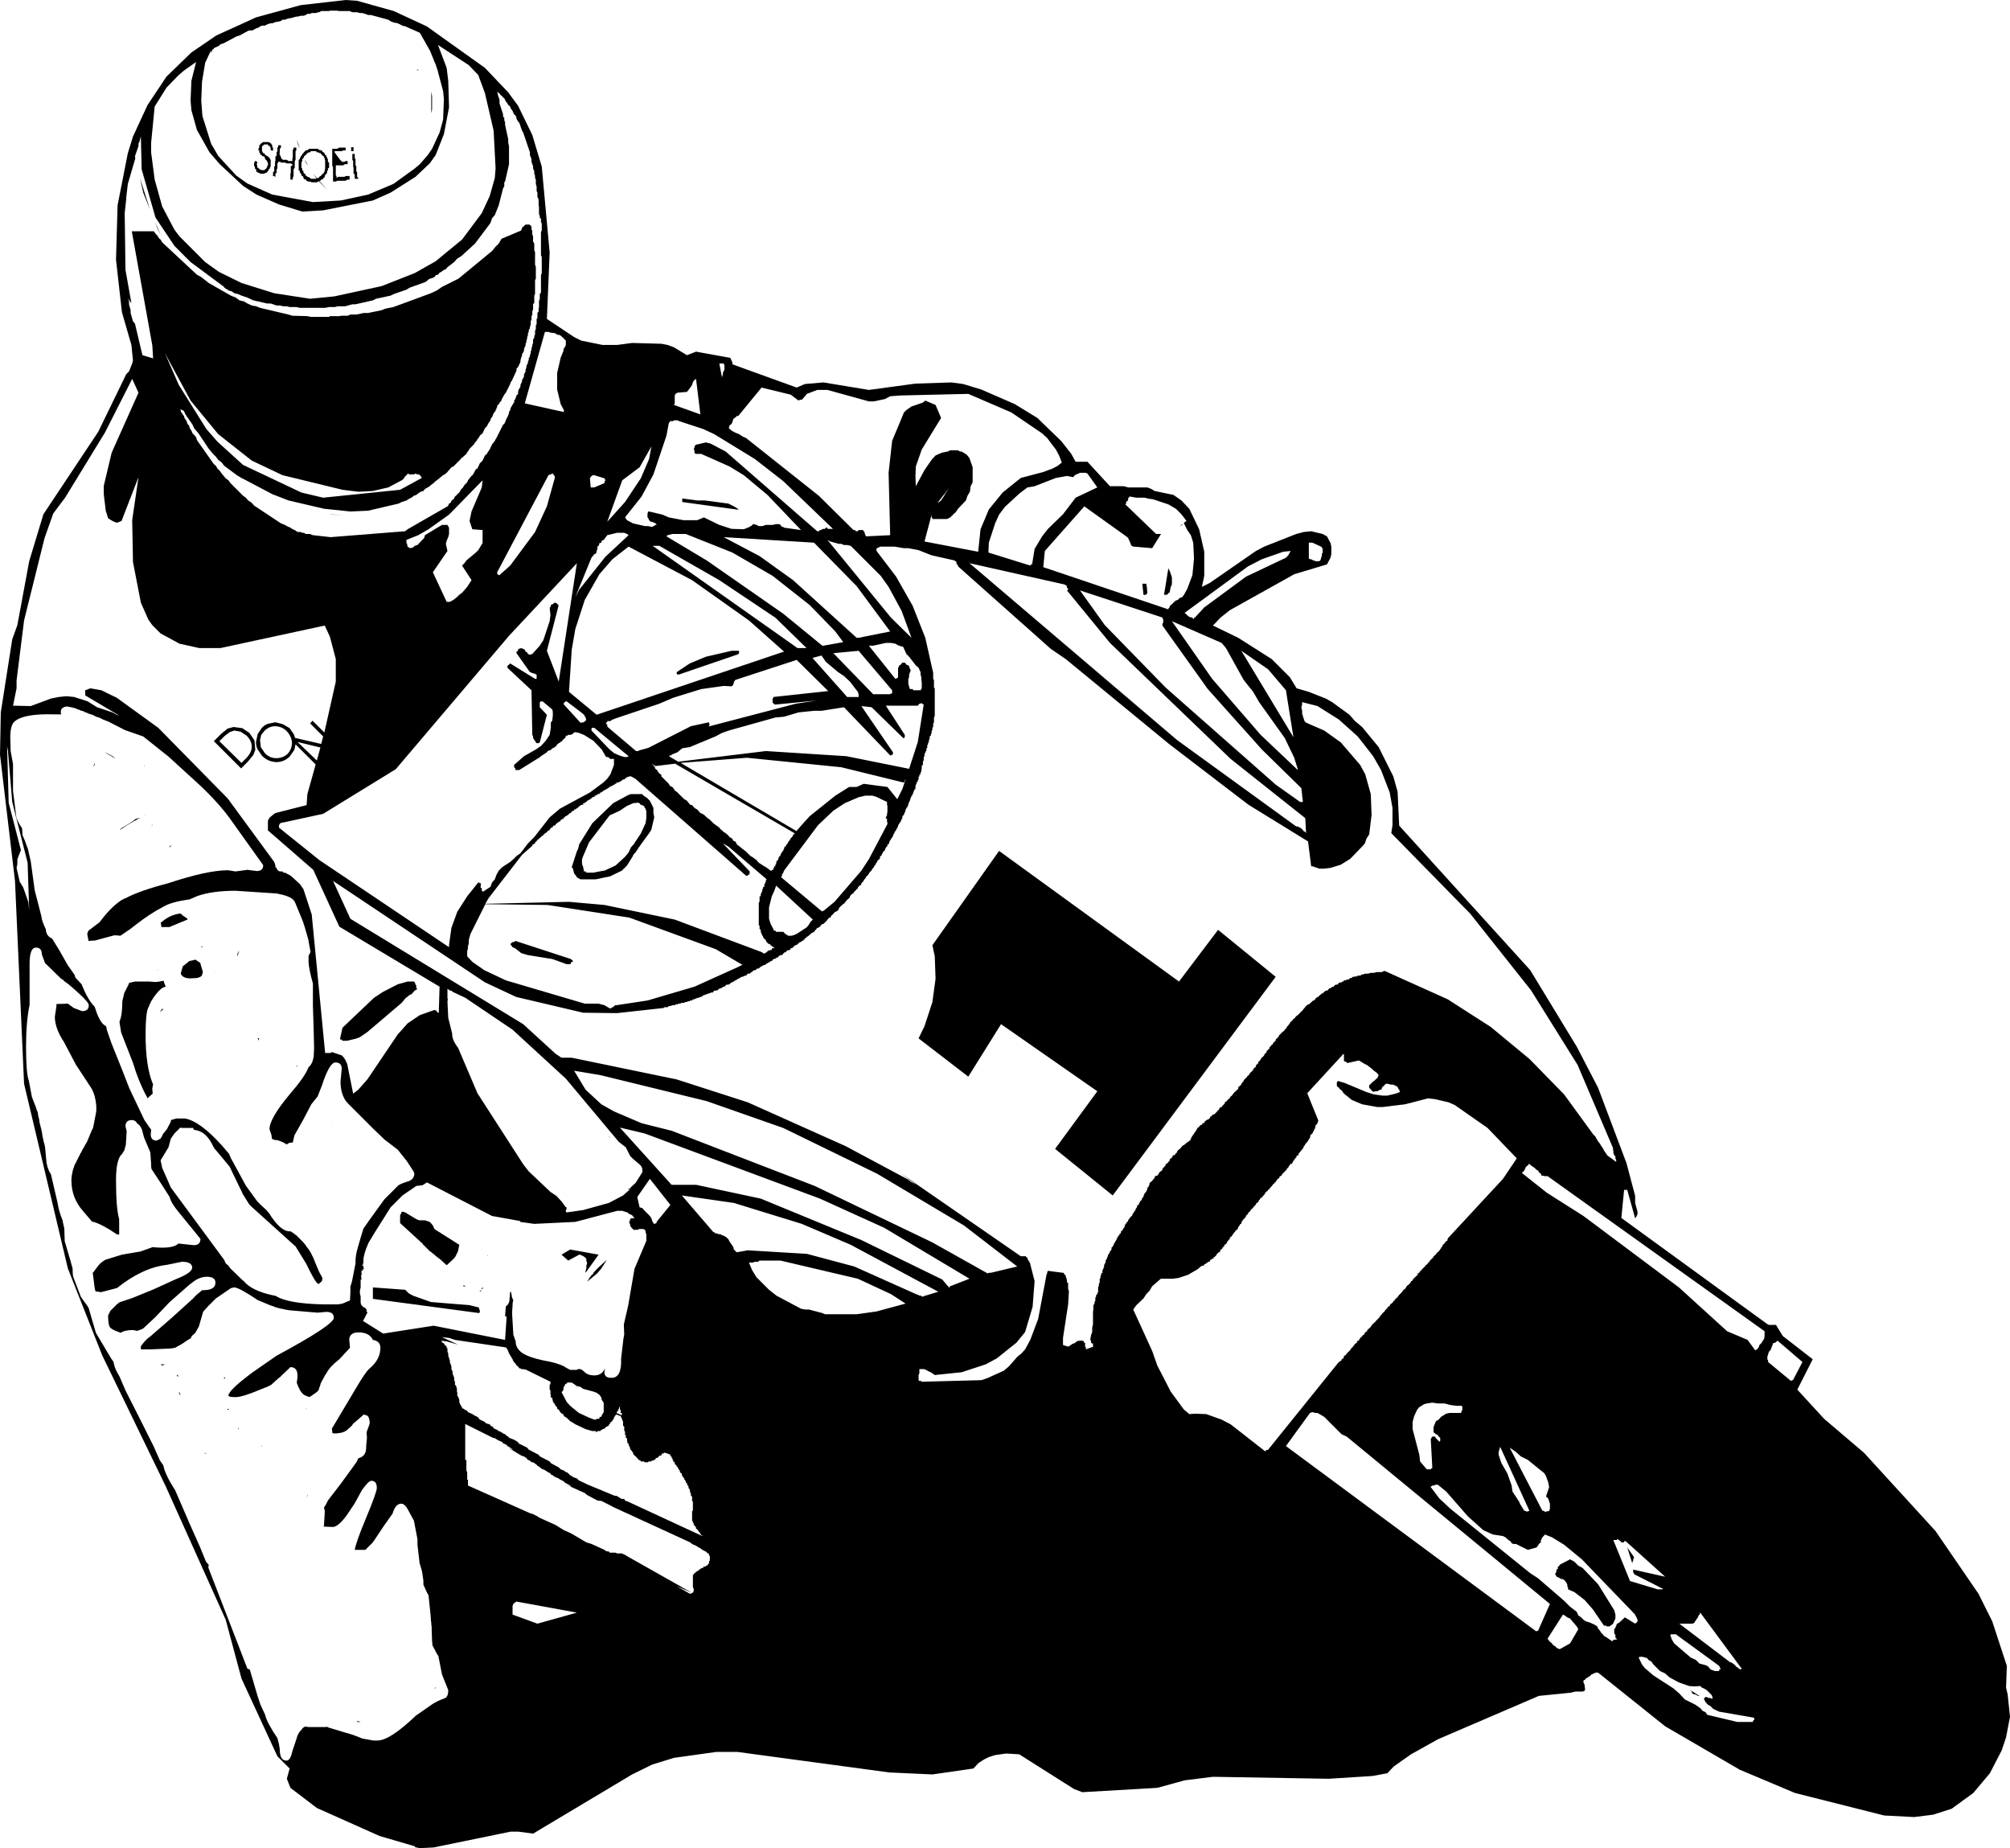 <?xml version="1.0" encoding="UTF-8" standalone="no"?>
<svg xmlns:xlink="http://www.w3.org/1999/xlink" height="234.15px" width="254.7px" xmlns="http://www.w3.org/2000/svg">
  <g transform="matrix(1.0, 0.0, 0.0, 1.0, -86.3, -22.05)">
    <path d="M337.0 223.95 L338.75 227.45 340.6 233.1 340.5 235.85 340.7 236.7 341.0 239.55 340.5 242.15 339.95 243.8 338.45 246.7 336.35 249.2 333.6 251.2 331.25 251.95 328.85 252.25 325.05 252.05 313.75 249.2 306.75 246.25 297.3 240.75 288.8 233.95 288.5 233.95 287.95 234.2 287.75 234.4 287.25 234.7 287.15 234.85 286.95 234.95 286.95 235.2 287.1 235.5 287.1 235.7 287.15 235.95 287.15 236.05 287.1 236.25 286.85 236.35 285.95 236.35 285.3 236.5 281.3 236.9 268.5 242.4 265.1 244.3 262.9 245.85 262.1 246.7 260.2 247.05 254.65 247.4 240.0 247.15 236.4 247.6 232.95 248.55 223.45 249.1 222.4 248.7 215.45 244.3 213.8 244.2 212.4 244.4 211.6 244.65 211.0 244.95 210.3 245.4 209.65 246.1 204.45 246.85 199.0 246.6 179.75 244.0 177.05 244.0 171.7 244.75 168.95 245.6 166.4 246.85 153.85 254.35 152.0 254.1 151.0 254.1 141.25 256.1 139.3 256.2 139.2 256.1 138.95 256.1 138.85 255.95 134.4 254.65 126.45 251.1 123.1 248.55 122.65 247.4 123.0 246.1 121.45 244.55 116.9 234.7 114.9 227.25 107.3 210.35 99.25 193.75 94.9 182.75 89.35 159.35 88.2 133.65 86.3 117.65 86.4 112.3 87.85 103.05 88.5 101.25 90.0 93.15 91.8 87.2 98.75 76.75 102.3 69.45 102.65 69.1 103.05 68.1 103.15 67.7 102.95 65.75 101.75 61.6 101.0 54.95 101.2 48.05 102.5 41.45 103.15 39.35 105.0 35.35 107.4 31.75 110.55 28.7 113.7 26.55 118.75 24.25 124.4 22.7 130.1 22.05 131.55 22.15 136.2 23.45 140.4 25.4 147.75 30.65 150.7 33.75 151.95 35.45 153.75 39.15 154.95 43.15 155.95 54.05 155.6 62.45 159.05 64.75 159.95 65.2 162.65 65.75 164.5 65.75 166.4 65.5 170.1 65.6 170.9 65.75 171.7 66.05 173.35 67.05 174.5 66.6 178.65 67.35 178.75 67.35 178.9 67.45 178.9 67.55 179.0 67.7 179.0 67.8 179.1 67.9 179.1 68.2 187.25 71.15 188.3 70.7 190.65 70.5 196.4 71.45 202.3 70.65 206.85 70.5 208.35 70.7 210.65 71.4 214.9 73.25 217.75 75.0 220.75 77.9 222.05 79.55 222.6 80.55 224.1 80.55 226.95 83.65 228.7 83.65 229.25 83.8 231.7 83.8 232.2 84.0 232.6 84.25 235.0 84.75 236.0 85.45 237.0 86.5 238.25 89.1 238.9 91.95 238.9 95.0 238.6 96.4 239.6 95.9 245.45 91.85 246.5 91.3 250.55 89.7 251.5 89.45 252.45 89.35 253.9 89.7 254.45 90.0 254.9 90.85 255.0 91.3 255.0 92.25 254.9 92.7 254.45 93.55 250.3 94.8 242.15 99.35 240.95 100.3 240.0 101.3 243.2 102.85 247.45 105.55 249.75 107.85 250.6 109.25 252.15 109.7 254.3 110.55 255.1 111.0 257.3 112.6 258.0 113.4 258.9 114.15 261.0 116.7 262.85 120.4 263.4 122.35 263.6 126.65 280.2 144.95 286.1 154.65 288.8 159.85 292.4 169.4 293.5 173.55 293.5 174.45 293.8 175.55 293.8 175.85 293.7 176.1 293.5 176.4 292.5 172.8 292.1 172.8 291.75 176.35 310.25 189.8 310.45 189.9 311.35 189.9 312.2 191.3 316.0 194.25 314.05 198.1 317.45 201.8 322.5 206.1 331.55 216.0 337.0 223.95 M248.9 91.95 L246.2 92.9 244.45 93.8 236.4 99.7 236.55 99.8 236.65 99.9 236.85 100.1 237.1 100.25 237.2 100.25 237.4 100.3 237.5 100.45 237.6 100.45 237.6 100.3 237.7 100.3 238.9 99.0 244.2 95.1 249.05 92.8 249.1 92.8 249.25 92.7 249.45 92.5 249.55 92.4 249.65 92.2 249.85 91.85 248.9 91.95 M252.15 90.8 L252.15 92.8 252.3 92.9 252.45 92.9 252.7 93.05 252.8 93.05 253.0 93.15 253.45 93.15 253.6 93.05 253.7 92.8 253.7 92.7 253.8 92.5 253.8 92.25 253.9 92.05 253.9 91.6 253.8 91.4 253.7 91.3 252.6 90.8 252.15 90.8 M182.8 71.15 L179.85 74.75 179.65 74.75 179.55 74.9 Q179.45 74.95 179.3 75.05 L179.2 75.2 179.1 75.55 179.0 75.75 178.75 75.95 178.65 76.3 179.0 76.6 179.45 76.85 179.95 77.05 180.4 77.35 180.85 77.55 190.05 84.85 194.45 89.2 194.65 89.2 194.75 89.35 195.0 89.35 195.1 89.2 195.65 89.2 195.75 89.35 195.85 89.45 195.85 89.55 195.95 89.8 195.95 89.85 196.05 90.0 199.1 89.85 198.9 81.95 199.35 77.9 200.85 74.3 201.15 74.0 201.8 73.55 203.25 73.05 203.55 72.8 204.85 73.35 205.55 75.0 203.1 79.0 202.35 81.15 202.3 82.35 202.35 83.65 203.45 81.6 204.35 80.3 204.85 79.75 205.65 79.4 206.4 79.25 206.7 79.1 207.7 79.1 207.95 79.25 208.15 79.25 208.8 79.65 209.15 80.1 209.55 81.25 209.55 83.15 209.3 83.65 209.2 84.35 208.9 84.85 208.7 85.45 207.7 86.5 207.4 86.95 207.05 87.25 206.95 87.4 206.85 87.4 206.85 87.5 206.7 87.6 206.65 87.6 206.55 87.7 206.3 87.8 204.45 87.8 204.45 87.7 204.35 87.6 204.35 87.25 203.45 90.65 210.25 91.95 210.55 89.1 211.6 86.6 213.35 84.45 215.65 82.6 218.5 81.85 219.7 81.4 220.35 81.05 220.85 80.65 220.5 79.75 220.1 79.0 219.0 77.55 218.35 76.95 214.45 74.3 209.0 71.95 200.45 72.15 199.1 72.25 198.45 72.6 197.05 72.9 196.4 72.9 191.15 71.45 189.85 71.45 188.55 71.95 188.3 72.25 187.9 72.7 187.65 72.7 187.5 72.8 186.5 72.05 182.8 71.15 M171.8 73.15 L171.7 73.35 175.05 74.55 174.5 70.05 174.3 70.2 174.2 70.3 174.1 70.5 174.0 70.8 173.85 71.05 173.35 71.7 172.15 71.8 171.9 71.95 171.8 72.15 171.8 73.15 M177.9 69.5 L177.9 69.3 178.1 68.85 178.1 68.35 178.0 68.1 177.45 68.1 177.8 69.95 177.8 69.75 177.9 69.5 M175.4 76.4 L172.35 75.4 172.15 75.3 171.7 75.3 171.6 75.4 171.25 75.4 171.05 75.65 170.75 77.25 169.1 82.15 167.6 84.95 165.5 87.6 165.75 87.95 166.5 88.35 168.0 88.7 168.45 88.7 168.85 88.8 168.95 88.8 169.1 88.7 169.2 88.7 169.3 88.55 169.5 88.55 169.4 88.35 169.3 88.35 169.2 88.25 169.1 88.25 168.95 88.15 168.75 88.15 168.55 87.95 168.45 87.7 168.35 87.6 168.35 87.1 168.45 86.85 168.55 86.85 170.25 87.25 171.05 87.6 172.9 87.95 174.65 87.95 175.5 87.6 177.45 88.55 179.0 89.05 180.55 89.1 181.3 88.8 181.4 88.7 181.5 88.7 181.6 88.55 181.7 88.55 181.7 88.45 181.85 88.45 182.15 88.55 182.45 88.7 182.9 88.7 183.35 88.55 184.2 88.55 184.65 88.45 185.05 88.45 185.2 88.55 185.3 88.7 185.4 88.8 185.55 88.8 185.65 88.9 187.8 89.2 183.55 84.75 180.55 82.25 178.75 81.15 175.15 79.55 174.45 79.55 174.3 79.4 174.3 79.1 174.2 79.0 174.3 78.75 174.3 78.65 174.45 78.4 175.75 78.1 176.35 78.25 178.25 79.25 189.85 89.35 190.05 89.35 190.2 89.2 190.4 89.2 190.4 89.1 190.5 89.1 190.65 89.05 190.85 89.05 190.95 88.9 191.15 88.9 191.15 89.05 191.85 89.05 185.55 83.0 181.95 80.2 176.8 77.05 175.4 76.4 M174.65 85.45 L175.6 85.45 178.6 85.85 179.3 86.2 179.95 86.6 179.65 86.6 172.75 85.65 172.75 85.2 174.65 85.45 M168.85 78.6 L167.35 81.25 165.15 82.9 163.25 88.15 165.5 85.65 167.5 82.65 168.55 80.2 168.85 78.6 M162.9 83.0 L163.0 83.0 163.0 82.85 162.9 82.65 161.6 82.25 161.35 82.25 161.35 82.35 161.25 82.35 161.15 82.5 161.05 82.6 161.15 83.8 161.6 83.8 162.9 83.25 162.9 83.0 M170.75 90.0 L175.85 93.05 185.55 99.8 190.5 103.85 190.65 103.85 193.15 103.4 192.15 102.05 188.9 98.7 184.2 95.0 179.1 92.05 173.2 89.7 171.5 89.7 170.9 89.85 170.75 90.0 M169.0 91.2 L187.35 104.15 188.5 104.15 184.55 100.3 177.45 95.55 169.85 91.2 169.0 91.2 M165.4 89.55 L164.5 89.55 163.25 89.85 162.8 90.45 162.55 90.55 162.5 90.8 162.25 90.85 162.25 90.95 162.15 91.2 162.0 91.3 162.0 91.6 161.9 91.85 161.9 91.95 161.8 92.2 161.6 92.25 161.5 92.4 161.25 92.7 159.2 97.7 159.7 96.75 163.0 92.6 165.95 89.85 165.75 89.7 165.4 89.55 M162.25 94.8 L160.4 98.05 159.2 101.75 158.75 104.35 158.4 109.7 161.9 112.6 185.65 104.6 181.2 100.65 174.0 95.55 165.95 91.3 163.9 92.9 162.25 94.8 M191.15 90.45 L199.2 100.3 201.8 102.85 200.55 99.45 198.9 96.4 197.9 95.0 194.1 91.2 193.65 91.1 193.25 91.1 192.9 90.95 192.6 90.95 191.5 90.65 191.15 90.45 M186.8 95.55 L194.85 102.85 195.1 102.85 199.1 102.05 194.85 96.3 189.45 90.8 178.0 90.1 182.55 92.5 186.8 95.55 M201.4 91.5 L200.85 91.5 199.65 91.3 197.8 91.3 197.7 91.4 197.6 91.4 197.45 91.5 197.35 91.6 197.35 91.75 197.45 91.95 199.85 95.1 201.95 98.8 203.55 102.85 204.55 107.3 204.55 108.05 204.65 108.2 204.65 109.15 204.75 109.25 204.75 112.75 204.65 112.95 204.65 113.55 204.55 113.75 204.55 114.15 204.45 114.25 204.45 114.5 204.35 114.7 204.35 114.9 204.25 115.15 204.25 115.25 204.1 115.35 204.1 115.7 204.0 115.8 204.0 116.05 203.9 116.2 203.9 116.35 203.8 116.45 203.8 116.8 203.7 116.85 203.7 117.1 203.55 117.35 203.55 117.45 203.45 117.55 203.45 117.85 203.35 117.95 203.35 118.4 203.25 118.5 203.25 118.95 203.1 119.05 203.1 119.5 203.05 119.5 203.05 119.8 202.95 119.9 202.95 120.15 202.8 120.2 202.8 120.4 202.7 120.45 202.7 120.8 202.6 120.9 202.6 121.05 202.45 121.15 202.45 121.35 202.35 121.45 202.35 121.55 202.3 121.65 202.3 122.0 202.15 122.1 202.15 122.2 202.05 122.35 202.05 122.45 201.95 122.65 201.95 122.75 201.8 122.85 201.8 123.0 201.7 123.05 201.7 123.2 201.6 123.4 201.6 123.5 201.5 123.65 201.5 123.75 201.4 123.8 201.4 124.05 201.3 124.15 201.3 124.3 201.15 124.4 201.15 124.5 201.05 124.6 201.05 124.75 200.95 124.95 200.95 125.05 200.85 125.15 200.85 125.3 200.75 125.35 200.65 125.45 200.65 125.7 200.55 125.8 200.55 125.9 200.45 126.05 200.45 126.15 200.3 126.25 200.3 126.35 200.2 126.45 200.1 126.65 200.1 126.75 200.0 126.9 200.0 127.0 199.85 127.1 199.85 127.25 199.75 127.35 199.65 127.45 199.65 127.6 199.5 127.75 199.5 127.9 199.35 128.1 199.35 128.2 199.2 128.3 199.2 128.4 199.0 128.65 199.0 128.75 198.9 129.0 198.75 129.05 198.75 129.2 198.7 129.3 198.55 129.4 198.55 129.5 198.45 129.6 198.45 129.75 198.35 129.85 198.2 129.95 198.2 130.05 198.05 130.25 198.05 130.35 197.9 130.5 197.8 130.6 197.8 130.85 197.7 130.9 197.45 131.15 197.45 131.25 197.25 131.5 197.25 131.6 197.15 131.7 197.05 131.8 197.05 131.9 196.95 132.0 196.75 132.25 196.75 132.35 196.6 132.45 196.4 132.7 196.4 132.75 196.2 133.0 196.05 133.1 196.05 133.2 195.85 133.45 195.75 133.55 195.75 133.65 195.45 133.95 195.45 134.05 195.35 134.2 195.2 134.25 195.0 134.5 195.0 134.6 194.85 134.7 194.65 134.95 194.55 134.95 194.55 135.05 194.45 135.2 194.2 135.35 194.0 135.6 194.0 135.7 193.9 135.85 193.75 135.95 193.55 136.15 193.45 136.3 193.35 136.35 193.35 136.5 193.25 136.5 192.9 136.8 192.8 136.9 192.6 137.1 192.6 137.25 192.4 137.45 192.25 137.55 192.15 137.55 191.9 137.8 191.85 137.9 191.75 137.95 191.6 138.1 191.6 138.2 191.5 138.3 191.4 138.3 191.15 138.55 191.1 138.65 190.65 139.1 190.5 139.1 190.3 139.3 190.2 139.45 189.95 139.6 189.85 139.6 189.75 139.75 189.65 139.85 189.45 140.1 189.3 140.2 189.25 140.2 189.1 140.3 188.65 140.7 188.55 140.7 188.5 140.8 188.3 140.95 188.25 141.05 188.15 141.05 188.15 141.15 188.0 141.25 187.9 141.25 187.8 141.4 187.65 141.4 187.55 141.5 187.5 141.6 187.35 141.6 187.35 141.7 187.15 141.8 187.05 141.8 186.8 142.05 186.7 142.15 186.6 142.15 186.5 142.2 186.4 142.4 186.15 142.45 186.05 142.45 185.85 142.7 185.7 142.7 185.4 143.05 185.2 143.05 184.95 143.2 184.9 143.35 184.7 143.35 184.65 143.45 184.4 143.55 184.3 143.55 184.1 143.8 183.95 143.8 183.9 143.9 183.65 144.0 183.55 144.1 183.45 144.1 183.35 144.2 183.25 144.3 183.15 144.3 182.9 144.4 182.8 144.5 182.7 144.5 182.45 144.75 182.25 144.75 182.05 144.95 181.95 144.95 181.7 145.05 181.6 145.2 181.5 145.2 181.3 145.4 181.05 145.4 180.85 145.65 180.7 145.65 180.4 145.8 180.3 145.8 Q180.15 145.85 180.05 145.95 L179.95 145.95 179.95 146.05 179.75 146.05 179.75 146.15 179.65 146.15 179.55 146.25 179.45 146.25 179.3 146.4 179.2 146.4 179.1 146.5 178.9 146.55 178.75 146.75 178.65 146.75 178.6 146.8 178.35 146.8 178.1 147.05 178.0 147.05 177.8 147.15 177.7 147.25 177.6 147.25 177.35 147.35 177.3 147.5 177.15 147.5 177.05 147.55 176.8 147.55 176.7 147.7 176.6 147.8 176.35 147.8 176.25 147.9 176.05 147.9 175.95 148.0 175.85 148.0 175.6 148.1 175.5 148.1 175.15 148.35 175.05 148.35 174.85 148.45 174.75 148.45 174.5 148.55 174.45 148.55 174.3 148.65 174.1 148.65 174.0 148.8 173.75 148.8 173.7 148.9 173.45 148.9 173.35 149.0 173.1 149.0 173.0 149.1 172.7 149.1 172.45 149.2 172.25 149.2 172.15 149.3 171.9 149.3 171.8 149.4 171.5 149.4 171.25 149.5 171.05 149.5 170.9 149.65 170.5 149.65 170.4 149.75 164.5 150.4 160.2 150.35 151.7 148.35 147.75 146.5 128.5 133.65 130.7 138.45 152.6 151.8 156.7 155.55 157.45 156.05 158.75 156.05 172.05 158.8 181.05 161.7 193.45 167.25 201.4 171.5 201.7 171.75 202.4 172.15 200.45 170.7 215.65 181.2 216.3 181.2 216.3 181.3 216.4 181.3 216.5 181.45 216.5 181.55 216.6 181.65 216.6 181.75 216.75 181.9 216.75 182.0 216.85 182.1 216.85 182.2 217.4 184.35 217.15 187.6 216.2 190.8 215.1 192.15 212.6 194.15 211.2 194.9 208.15 195.9 204.75 196.25 204.25 195.9 204.0 195.8 203.55 195.55 203.35 195.5 202.8 195.5 202.8 196.05 202.7 196.25 202.7 196.9 202.8 197.0 203.05 197.0 203.05 197.1 210.65 196.9 211.4 196.65 213.5 195.7 214.15 195.15 215.2 193.95 215.75 193.5 216.2 193.0 216.85 191.8 217.85 189.15 218.9 183.6 218.9 183.55 219.0 183.35 219.0 183.2 219.1 183.05 221.0 183.3 221.1 183.3 221.1 183.35 221.2 183.55 221.35 183.6 221.35 183.85 221.45 183.95 221.45 184.05 221.5 184.3 221.5 184.5 221.65 184.6 221.65 185.35 221.75 185.6 221.65 187.3 221.0 191.55 221.0 192.45 221.65 192.65 221.85 192.55 222.2 192.3 222.5 192.2 222.8 191.95 223.15 191.9 223.45 191.9 223.6 191.95 223.7 192.15 223.8 192.2 223.8 192.65 223.9 192.75 223.9 193.0 224.85 192.65 224.8 192.55 224.8 192.3 224.55 192.15 224.55 191.9 224.45 191.8 224.55 191.2 224.7 190.8 224.7 190.25 224.8 189.8 224.8 188.3 224.85 187.85 224.85 187.4 225.0 187.2 225.0 187.0 225.1 186.8 225.1 186.45 225.2 186.3 225.2 186.1 225.35 186.0 225.35 185.8 225.45 185.8 225.45 185.15 225.55 184.9 225.55 184.7 225.65 184.5 225.65 184.05 225.75 183.95 225.75 183.7 225.85 183.55 225.85 183.35 226.0 183.3 226.0 182.95 226.1 182.85 226.1 182.75 226.2 182.6 226.2 182.3 226.3 182.2 226.3 182.1 226.4 182.0 226.4 181.75 226.5 181.65 226.5 181.55 226.6 181.45 226.6 181.3 226.7 181.2 226.7 181.0 226.85 180.9 226.85 180.75 226.95 180.7 226.95 180.6 227.15 180.35 227.15 180.1 227.3 180.0 227.3 179.95 227.45 179.7 227.45 179.6 227.6 179.45 227.6 179.35 227.7 179.25 227.8 179.05 227.8 178.95 227.95 178.8 227.95 178.7 228.15 178.5 228.15 178.4 228.3 178.3 228.35 178.15 228.35 178.05 228.6 177.85 228.6 177.75 228.8 177.5 228.8 177.4 228.9 177.15 229.0 177.1 229.0 177.0 229.25 176.75 229.25 176.65 229.35 176.5 229.45 176.4 229.45 176.35 229.8 176.0 229.8 175.85 230.0 175.65 230.0 175.55 230.1 175.45 230.2 175.35 230.2 175.2 230.3 175.1 230.4 174.9 230.4 174.75 230.55 174.7 230.65 174.55 230.65 174.45 230.75 174.35 230.75 174.25 231.0 174.05 231.0 173.9 231.05 173.8 231.2 173.7 231.2 173.55 231.3 173.4 231.3 173.3 231.4 173.15 231.55 173.05 231.55 172.95 231.65 172.8 231.65 172.75 231.7 172.65 231.7 172.5 231.85 172.4 231.85 172.3 231.95 172.15 231.95 172.0 232.05 171.85 232.3 171.65 232.4 171.5 232.5 171.4 232.6 171.3 232.6 171.2 232.7 171.05 232.8 171.0 232.95 171.0 233.05 170.85 233.15 170.75 233.15 170.65 233.25 170.55 233.5 170.35 233.6 170.25 233.6 170.1 234.0 169.7 234.0 169.55 234.25 169.4 234.35 169.25 234.5 169.15 234.5 169.05 234.55 168.9 234.8 168.7 234.9 168.55 234.9 168.45 235.0 168.4 235.15 168.4 235.3 168.15 235.45 168.05 235.45 167.95 235.55 167.8 235.8 167.6 235.9 167.5 236.2 167.15 236.3 167.15 236.4 167.05 236.65 166.85 236.75 166.75 236.85 166.75 236.85 166.65 237.0 166.65 237.0 166.55 237.1 166.55 237.3 166.1 237.95 165.15 238.05 164.9 238.15 164.9 238.35 164.65 238.5 164.55 238.6 164.55 238.65 164.45 238.65 164.35 238.85 164.35 239.0 164.1 239.25 163.9 239.35 163.9 239.5 163.8 239.6 163.7 239.65 163.55 239.8 163.45 240.0 163.25 240.1 163.25 240.25 163.15 240.35 163.05 240.45 162.95 240.65 162.7 240.8 162.6 240.8 162.5 240.9 162.35 240.95 162.35 241.1 162.3 241.2 162.15 241.3 162.05 241.5 161.85 241.5 161.7 241.75 161.55 241.95 161.3 242.1 161.2 242.15 161.2 242.15 161.05 242.4 160.85 242.5 160.7 242.6 160.6 242.6 160.55 243.2 160.0 243.2 159.85 243.25 159.75 243.6 159.45 243.6 159.35 243.7 159.25 243.75 159.15 243.9 159.0 243.9 158.9 244.0 158.8 244.1 158.7 244.35 158.45 244.35 158.35 244.45 158.35 244.5 158.25 244.65 158.15 244.65 158.0 244.75 157.95 245.0 157.7 245.1 157.6 245.1 157.5 245.35 157.25 245.45 157.2 245.45 157.0 245.5 156.95 245.65 156.85 245.75 156.7 245.75 156.6 246.05 156.3 246.05 156.2 246.3 155.95 246.5 155.75 246.5 155.65 246.6 155.55 246.8 155.35 246.8 155.2 246.95 155.1 247.0 155.0 247.15 154.9 247.15 154.75 247.35 154.55 247.45 154.4 247.6 154.35 247.6 154.25 247.7 154.1 247.95 153.9 247.95 153.75 248.25 153.45 248.35 153.35 248.35 153.25 248.7 152.9 248.8 152.8 249.05 152.6 249.1 152.5 249.35 152.25 249.35 152.15 249.45 152.05 249.55 151.95 249.65 151.8 249.75 151.7 249.75 151.65 249.85 151.5 250.0 151.4 250.2 151.15 250.3 151.05 250.4 151.05 250.4 150.95 250.6 150.75 250.75 150.65 251.4 150.0 251.5 149.85 251.6 149.75 251.8 149.5 252.05 149.3 252.15 149.3 252.7 148.8 252.8 148.8 252.95 148.65 253.0 148.55 253.25 148.35 253.35 148.35 253.45 148.2 253.6 148.1 253.8 147.9 253.9 147.9 254.1 147.7 254.3 147.55 254.45 147.55 254.55 147.5 254.75 147.25 254.9 147.25 255.0 147.15 255.2 147.05 255.3 147.05 255.4 146.9 255.55 146.8 255.65 146.8 255.85 146.75 255.95 146.55 256.05 146.55 256.3 146.5 256.4 146.4 256.55 146.4 256.6 146.25 256.85 146.25 256.95 146.15 257.15 146.15 257.3 146.05 257.4 145.95 257.6 145.95 257.7 145.8 257.9 145.8 258.0 145.75 258.25 145.75 258.35 145.65 258.65 145.65 258.9 145.5 259.0 145.5 259.3 145.4 259.65 145.4 260.0 145.3 260.4 145.3 260.75 145.2 261.4 145.2 Q261.55 145.1 261.75 145.05 L269.75 148.65 275.2 152.15 280.1 156.2 284.5 160.7 288.25 165.85 288.4 165.95 288.8 166.65 289.05 166.95 289.15 167.15 289.4 167.5 289.55 167.8 290.0 168.45 291.1 169.25 291.1 169.05 291.0 168.8 291.0 168.55 290.85 168.4 290.75 168.15 290.75 167.95 290.7 167.7 290.7 167.5 286.2 156.95 280.3 147.5 272.6 137.8 262.6 127.6 262.75 126.6 262.75 124.4 262.4 122.45 261.3 119.6 260.3 117.85 258.35 115.35 255.95 113.2 253.25 111.5 251.3 111.0 251.3 111.3 251.2 111.65 251.3 112.1 251.3 112.45 251.5 113.1 251.6 113.4 251.8 113.6 254.1 114.6 256.2 116.1 258.65 118.95 259.3 120.15 260.0 122.65 260.1 125.3 259.8 127.75 259.45 128.3 259.25 128.9 258.9 129.3 257.4 130.85 256.2 131.6 254.9 132.0 254.1 132.1 253.45 132.1 253.25 132.0 253.15 132.0 252.95 131.9 252.8 131.9 252.7 131.8 252.45 131.8 252.05 128.65 244.5 124.0 234.5 116.35 221.35 105.55 219.45 104.25 207.7 93.8 207.7 93.7 207.5 93.45 207.5 93.25 207.25 93.05 204.35 92.4 202.7 91.75 201.4 91.5 M216.5 83.8 L215.5 84.55 213.65 86.25 212.9 87.25 212.4 88.35 211.6 90.8 211.55 92.05 216.85 93.7 216.9 93.7 216.9 93.55 217.1 93.55 217.1 93.45 217.4 91.6 218.35 90.0 219.1 89.05 221.0 87.2 222.6 85.1 225.35 83.8 224.1 82.05 223.9 81.95 223.15 81.95 222.5 82.25 222.3 82.5 221.5 82.35 220.1 82.6 217.4 83.65 216.5 83.8 M205.95 84.85 L206.05 84.65 206.55 83.9 205.1 85.75 205.3 85.65 205.55 85.45 205.95 84.85 M221.65 96.75 L221.65 96.65 221.5 96.5 221.5 96.4 221.45 96.3 221.45 96.2 221.35 96.2 221.2 96.1 209.15 93.4 235.45 115.8 250.55 126.75 250.75 126.75 251.2 127.0 251.3 127.1 251.5 127.35 251.7 127.45 251.8 127.6 251.7 125.7 242.25 118.2 226.95 103.5 221.5 96.85 221.65 96.75 M218.5 93.9 L234.35 99.25 234.35 99.15 234.5 99.0 234.55 98.8 234.8 98.6 235.0 98.4 235.25 98.15 235.55 98.05 235.8 97.8 236.1 97.7 236.3 97.45 236.75 96.65 237.4 94.9 237.6 92.8 237.5 90.8 237.2 89.85 236.75 89.2 236.3 88.3 236.65 88.05 236.0 87.2 235.3 86.5 234.35 85.95 232.4 85.3 231.65 85.2 231.6 85.15 231.3 85.1 230.3 85.1 229.45 84.95 229.25 85.2 229.25 85.45 229.15 85.5 229.0 85.65 229.0 85.85 228.9 85.95 232.8 89.7 233.4 89.7 233.45 89.65 232.3 91.5 230.0 91.3 229.9 91.3 229.7 91.2 229.55 90.95 229.55 90.85 229.45 90.65 229.25 90.2 229.15 90.1 223.7 86.2 218.7 91.85 218.5 93.9 M231.7 97.15 L231.65 97.15 231.65 97.3 231.55 97.3 231.55 97.4 231.4 97.4 231.3 97.45 231.3 97.4 231.2 97.4 231.05 96.0 231.55 96.0 231.65 96.6 231.65 96.85 231.7 97.15 M236.1 88.45 L236.1 88.55 235.8 88.7 236.1 88.45 M234.35 94.05 L234.55 94.45 234.8 95.2 234.8 96.1 234.65 96.4 234.5 97.15 234.35 97.15 234.35 97.3 234.25 97.3 234.15 97.4 233.8 97.4 234.35 94.05 M241.1 103.5 L234.8 100.75 239.9 108.05 246.05 115.15 250.75 119.6 250.75 119.5 250.3 118.05 249.1 115.55 245.85 111.0 245.1 109.7 243.9 108.2 241.65 104.15 241.1 103.5 M233.6 100.3 L233.5 100.25 223.15 96.85 226.3 101.25 234.0 109.15 247.95 121.45 251.05 123.65 251.4 123.65 251.2 121.9 246.2 117.0 239.35 109.35 233.6 101.3 233.6 101.1 233.7 100.9 233.7 100.55 233.6 100.3 M203.05 107.85 L202.95 107.5 202.95 107.2 202.7 106.65 202.35 106.35 201.5 105.25 201.15 104.9 200.75 104.0 200.2 103.85 199.75 103.6 199.2 103.5 198.55 103.5 196.95 103.85 196.4 103.85 199.75 108.05 200.0 107.95 200.1 107.85 200.1 106.65 200.2 106.55 200.2 106.4 200.45 106.25 200.55 106.1 200.65 106.0 200.95 106.0 201.05 106.1 201.15 106.25 201.4 106.35 201.5 106.4 201.5 106.55 201.6 106.75 201.7 107.0 201.5 107.5 201.5 107.85 201.4 108.05 201.4 108.7 201.6 109.35 201.95 109.35 202.05 109.5 202.95 109.5 203.1 109.25 203.1 108.5 203.05 108.2 203.05 107.85 M202.95 111.2 L202.8 111.2 202.6 111.45 198.55 111.45 200.95 115.15 200.95 115.45 200.85 115.55 200.75 115.55 196.75 111.65 195.45 111.5 199.45 117.35 199.45 117.65 199.35 117.65 199.2 117.75 199.1 117.75 193.25 111.65 190.4 112.1 189.45 112.1 187.5 112.3 185.65 112.85 184.55 112.95 178.65 114.6 177.8 114.9 Q177.35 115.15 176.95 115.35 L173.7 116.7 172.75 116.85 172.15 117.35 171.4 117.65 171.4 117.75 171.15 117.75 171.15 117.85 171.05 117.85 172.25 118.55 183.35 117.2 193.55 117.85 201.5 119.45 202.6 116.05 203.35 111.3 203.1 111.2 203.1 111.1 203.05 111.1 202.95 111.2 M212.9 129.85 L235.7 146.4 240.65 139.85 247.95 145.8 227.3 173.5 220.0 167.6 225.35 160.3 213.15 151.8 209.0 158.45 202.7 153.6 203.45 152.05 204.45 149.0 204.85 146.05 204.75 143.2 204.45 141.8 212.9 129.85 M195.0 109.7 L194.0 108.4 193.25 107.7 192.5 107.2 190.95 105.9 190.4 105.1 189.25 105.4 193.65 110.35 195.1 110.35 195.1 110.0 195.0 109.7 M199.35 109.5 L195.1 104.5 191.9 104.8 196.95 110.0 199.1 110.0 199.1 109.95 199.2 109.95 199.35 109.85 199.35 109.5 M184.4 111.2 L184.3 111.2 184.3 111.1 184.2 111.1 184.2 110.55 184.3 110.45 184.3 110.35 191.25 109.6 187.25 105.65 179.45 108.2 179.45 108.25 179.3 108.4 179.3 108.6 179.2 108.7 179.2 108.85 179.0 109.0 178.0 108.95 175.15 109.35 171.6 110.45 169.85 111.2 164.2 113.1 164.0 113.2 163.9 113.2 163.65 113.4 163.25 113.4 163.25 113.55 163.1 113.6 163.1 113.75 163.25 113.85 163.25 114.05 163.3 114.15 166.9 117.2 167.25 117.2 167.25 117.1 167.35 117.1 168.45 116.8 173.85 114.05 176.15 113.55 176.15 113.75 176.25 113.85 176.15 113.95 176.15 114.05 176.05 114.1 187.15 111.2 189.8 110.8 184.65 111.3 184.4 111.3 184.4 111.2 M194.85 121.75 L195.75 121.35 198.75 121.75 200.0 123.3 200.65 122.0 201.05 120.8 200.95 120.9 200.95 121.05 200.85 121.15 200.85 121.2 192.9 119.25 180.95 118.05 172.55 118.7 187.25 127.35 187.25 127.25 187.35 127.25 187.35 127.1 187.5 127.1 187.5 127.0 188.9 125.45 192.15 122.85 193.9 121.75 194.85 121.75 M196.85 122.85 L195.95 122.85 195.1 123.05 193.35 123.8 191.9 124.75 189.95 126.6 185.65 132.35 185.55 132.6 185.55 132.7 185.4 132.75 185.4 133.0 185.3 133.1 185.3 133.2 190.5 137.55 190.5 137.45 190.65 137.45 192.05 136.3 195.45 132.35 196.4 130.9 198.75 126.45 198.75 126.25 198.7 126.15 198.7 125.8 198.55 125.7 198.55 125.6 198.7 125.35 198.7 125.15 198.75 124.95 198.75 124.15 198.7 124.0 198.7 123.65 197.35 123.0 196.85 122.85 M179.0 104.5 L179.95 104.5 179.95 104.8 179.85 104.9 179.75 105.0 179.65 105.0 172.35 107.5 172.15 107.5 172.05 107.4 172.05 107.2 173.7 106.1 175.75 105.25 179.0 104.5 M164.1 117.45 L164.75 117.75 165.4 117.95 165.8 117.95 165.95 117.85 161.6 114.25 161.35 114.25 161.25 114.35 161.25 114.6 163.55 117.0 164.1 117.45 M166.25 120.4 L166.05 120.4 166.05 120.45 165.8 120.45 165.8 120.55 165.6 120.55 165.6 120.7 165.5 120.7 165.4 120.8 165.25 120.8 165.15 120.9 165.1 120.9 164.95 121.05 164.85 121.05 164.75 121.15 164.65 121.15 164.5 121.2 164.4 121.2 164.4 121.35 164.2 121.35 164.2 121.45 164.1 121.45 164.0 121.55 163.9 121.55 163.8 121.65 163.65 121.65 163.65 121.75 163.45 121.75 163.45 121.9 163.3 121.9 163.25 122.0 163.1 122.0 163.1 122.1 162.9 122.1 162.9 122.2 162.8 122.2 162.65 122.35 162.55 122.35 162.5 122.45 162.35 122.45 162.35 122.55 162.25 122.55 162.25 122.65 162.0 122.65 162.0 122.75 161.9 122.75 161.8 122.85 161.65 122.85 161.65 123.0 161.5 123.0 161.5 123.05 161.35 123.05 161.25 123.2 161.15 123.2 161.15 123.3 161.05 123.3 160.95 123.4 160.8 123.4 160.8 123.5 160.7 123.5 160.6 123.65 160.5 123.65 160.5 123.75 160.4 123.75 160.3 123.8 160.2 123.8 160.2 124.0 160.05 124.0 159.95 124.05 159.85 124.05 159.85 124.15 159.7 124.15 159.65 124.3 159.55 124.3 159.55 124.4 159.4 124.4 159.4 124.5 159.3 124.5 159.2 124.6 159.05 124.6 159.05 124.75 158.95 124.75 158.95 124.8 158.75 124.8 158.75 124.95 158.65 124.95 158.65 125.05 158.55 125.05 158.4 125.15 158.3 125.3 158.2 125.3 158.2 125.35 158.1 125.35 158.1 125.45 157.9 125.45 157.9 125.6 157.75 125.6 157.75 125.7 157.7 125.7 157.7 125.8 157.55 125.8 157.45 125.9 157.35 125.9 157.35 126.05 157.25 126.05 157.25 126.15 157.1 126.15 157.0 126.25 156.9 126.35 156.8 126.35 156.8 126.45 156.7 126.45 156.7 126.6 156.6 126.6 156.6 126.65 156.45 126.65 156.35 126.75 156.3 126.9 156.1 126.9 156.1 127.0 156.05 127.0 156.05 127.1 155.95 127.1 155.95 127.25 155.8 127.25 155.7 127.35 155.45 127.6 155.35 127.6 155.35 127.65 155.3 127.65 155.3 127.75 155.15 127.75 155.15 127.9 155.05 127.9 154.6 128.3 154.55 128.3 154.55 128.4 154.4 128.4 154.4 128.55 154.3 128.55 154.3 128.65 154.2 128.65 154.2 128.75 154.1 128.75 154.1 128.9 154.0 128.9 154.0 129.0 153.85 129.0 153.85 129.05 153.75 129.05 153.75 129.2 152.45 130.35 148.2 135.85 147.8 136.55 158.4 136.3 162.9 136.7 171.8 138.55 182.9 142.7 182.85 142.7 183.15 142.9 183.15 142.8 183.35 142.8 183.35 142.7 183.45 142.7 183.55 142.55 183.65 142.55 183.65 142.45 183.9 142.45 183.9 142.4 184.1 142.4 184.1 142.2 184.2 142.2 184.3 142.15 184.4 142.15 184.4 142.05 184.3 142.05 184.1 141.9 183.95 141.8 183.9 141.7 183.65 141.6 183.45 141.4 183.35 141.25 183.35 141.15 183.25 141.05 183.15 141.05 183.15 140.95 183.0 140.8 183.0 140.7 182.9 140.6 182.9 140.5 182.8 140.4 182.8 140.2 182.7 140.2 182.7 139.85 182.55 139.75 182.55 139.3 182.45 139.3 182.45 136.35 182.55 136.3 182.55 135.6 182.7 135.6 182.7 135.25 182.8 135.25 182.8 135.05 182.9 134.95 182.9 134.7 183.0 134.6 183.0 134.4 183.15 134.4 183.15 134.05 183.25 134.05 183.25 133.85 183.35 133.75 183.35 133.55 183.45 133.45 178.6 129.3 177.9 128.9 181.3 132.45 181.3 132.75 181.2 132.75 181.2 132.9 181.05 132.9 181.05 133.0 180.85 133.0 166.8 120.7 166.25 120.4 M163.1 117.95 L162.55 117.0 161.5 115.9 160.3 115.15 159.65 114.9 159.2 114.8 158.95 114.9 158.9 115.05 158.75 115.05 158.65 115.15 158.3 115.15 158.2 115.25 158.0 115.25 158.0 115.35 157.9 115.55 157.7 115.7 157.55 115.9 157.35 116.05 156.9 116.35 156.8 116.55 156.45 116.8 156.3 116.85 156.05 117.1 155.95 117.1 155.7 117.2 155.6 117.35 154.85 117.85 154.75 117.95 152.1 119.6 151.6 119.6 151.6 119.4 151.45 119.25 151.45 118.95 152.7 117.85 154.2 117.0 154.85 116.55 155.45 115.9 155.95 115.15 156.1 114.25 156.1 113.6 156.3 113.3 156.3 113.1 156.35 112.75 156.35 112.3 156.3 111.95 155.05 110.9 154.85 110.9 154.7 111.0 154.7 111.65 155.6 112.6 154.7 116.1 154.55 116.2 154.3 116.2 154.2 116.1 154.1 115.9 154.0 115.8 153.85 115.55 153.85 115.35 153.75 115.15 153.65 109.5 150.6 106.65 150.6 106.4 150.8 106.25 150.95 106.1 154.1 108.05 154.3 108.05 154.3 107.5 154.2 107.5 154.1 107.4 154.0 107.4 153.75 107.3 153.65 107.3 153.55 107.2 153.45 107.2 151.75 104.8 151.75 104.6 151.95 104.5 151.95 104.35 152.0 104.25 152.1 104.25 152.35 104.15 152.8 104.35 152.9 104.6 153.1 104.7 153.2 104.9 153.45 105.0 153.75 104.9 154.7 103.85 155.15 103.15 155.95 100.75 156.05 100.0 155.95 99.0 156.05 99.0 156.05 98.9 156.1 98.8 156.1 98.7 156.3 98.6 156.35 98.6 156.45 98.5 156.6 98.4 156.7 98.4 156.8 98.5 156.9 98.5 156.9 98.6 157.0 98.6 157.0 98.7 157.1 98.7 155.6 104.5 157.1 108.4 159.4 93.4 150.8 102.6 136.45 119.5 127.25 125.15 122.2 126.25 122.0 126.25 121.9 126.35 121.75 126.35 121.75 126.45 121.65 126.6 121.65 126.9 126.75 131.0 143.2 142.05 143.2 141.8 143.5 139.6 144.25 137.55 145.5 135.6 146.9 133.85 147.0 133.85 147.1 133.95 147.25 133.95 147.2 134.4 147.2 134.5 147.35 134.6 147.35 134.85 147.45 134.95 147.45 135.05 148.45 134.4 148.65 133.85 149.0 133.45 149.2 132.9 149.5 132.35 149.95 131.9 150.95 131.25 151.35 130.9 151.75 130.5 152.25 130.15 153.2 128.9 154.0 128.1 155.95 125.6 157.25 124.5 161.05 122.45 162.8 121.15 163.25 120.7 163.65 120.15 164.1 118.95 164.1 118.2 163.55 118.2 163.55 118.05 163.45 118.05 163.3 117.95 163.1 117.95 M170.1 120.2 L170.1 120.4 171.05 121.35 171.15 121.55 171.25 121.65 171.5 121.75 171.7 122.0 171.8 122.2 172.05 122.35 173.0 123.3 173.2 123.4 173.35 123.5 173.75 124.0 174.0 124.05 174.2 124.3 174.45 124.5 174.65 124.6 175.05 125.05 175.3 125.15 175.6 125.35 175.85 125.6 176.25 125.9 176.7 126.35 177.45 126.9 177.6 127.1 177.8 127.25 178.0 127.45 178.25 127.6 178.6 127.9 178.75 128.1 179.1 128.3 179.2 128.55 179.45 128.65 179.55 128.75 179.65 129.0 180.4 129.6 180.6 129.75 180.85 129.95 180.95 130.05 181.4 130.5 181.6 130.6 182.15 131.0 182.45 131.35 183.15 131.8 183.35 131.9 183.95 132.35 184.1 132.35 184.1 132.25 184.3 132.25 184.3 132.0 184.4 132.0 184.4 131.8 184.55 131.8 184.55 131.6 184.65 131.5 184.65 131.35 184.7 131.25 184.7 131.15 184.9 131.0 184.9 130.9 184.95 130.85 184.95 130.7 185.05 130.6 185.05 130.5 185.2 130.5 185.2 130.25 185.3 130.25 185.3 130.05 185.4 130.05 185.4 129.95 185.55 129.85 185.55 129.75 185.65 129.6 185.65 129.5 185.7 129.5 185.7 129.3 185.85 129.3 185.85 129.2 185.95 129.2 185.95 129.0 186.05 129.0 186.05 128.9 186.15 128.9 186.15 128.75 186.25 128.65 186.25 128.55 186.4 128.55 186.4 128.4 186.5 128.3 186.5 128.2 186.6 128.2 186.6 128.1 186.7 128.1 186.7 128.0 186.8 127.9 186.8 127.75 186.95 127.75 186.95 127.65 187.05 127.65 171.85 118.8 169.35 119.1 168.95 118.85 168.95 118.95 169.1 118.95 169.1 119.05 169.2 119.15 169.3 119.25 169.3 119.4 169.65 119.7 169.65 119.8 169.75 119.9 169.85 120.05 170.1 120.2 M165.95 122.75 L166.25 122.65 167.7 122.65 167.7 122.75 167.8 122.75 167.8 122.85 167.9 122.85 168.1 123.05 168.2 123.05 168.65 123.5 169.1 124.4 169.1 125.05 169.2 125.55 169.2 125.6 168.85 127.1 168.7 127.4 167.25 129.4 166.9 129.95 166.55 130.35 166.5 130.5 165.75 131.7 165.1 132.35 163.55 133.1 163.45 133.1 161.8 133.45 159.85 133.45 159.4 133.2 159.3 133.0 159.2 132.9 159.05 132.7 158.9 132.1 158.75 131.9 159.4 129.9 159.55 129.6 159.7 129.0 161.35 126.35 164.0 123.8 165.95 122.75 M167.25 123.75 L167.05 123.75 166.55 123.8 165.75 124.15 164.85 124.75 163.55 125.35 160.95 128.75 160.2 130.5 160.05 130.9 160.05 131.5 160.2 131.9 160.3 132.45 160.5 132.45 160.6 132.6 161.5 132.6 162.8 132.35 162.9 132.35 164.3 131.7 165.5 130.6 165.95 130.05 166.25 129.4 166.7 128.9 166.7 128.85 167.5 127.65 168.1 126.35 168.2 125.7 168.2 124.8 168.05 124.4 168.0 124.4 167.9 124.15 167.5 124.0 167.25 123.75 M180.3 144.3 L180.4 144.3 177.0 142.3 166.05 138.3 155.7 136.7 147.8 136.6 145.9 140.4 145.7 141.15 145.7 141.6 145.6 141.9 145.6 142.2 145.5 142.55 145.5 143.2 146.15 143.9 147.65 144.95 150.4 146.25 160.4 149.2 162.15 149.2 162.9 149.4 163.65 149.85 163.65 149.75 163.8 149.75 163.9 149.65 164.0 149.65 164.1 149.5 164.2 149.5 164.2 149.4 164.4 149.4 168.35 148.8 174.3 147.05 179.95 144.5 180.05 144.4 180.2 144.4 180.3 144.3 M184.1 135.6 L183.75 137.0 183.75 138.45 183.95 139.1 184.3 139.75 184.3 139.85 184.4 139.95 184.55 139.95 184.65 140.1 185.55 140.1 185.85 140.4 186.05 140.5 186.15 140.6 186.6 140.6 186.95 140.5 187.35 140.3 188.5 139.55 188.8 139.2 189.0 138.85 189.3 138.55 184.65 134.25 184.4 134.95 184.1 135.6 M185.55 164.95 L175.85 161.55 162.35 158.25 159.05 157.7 160.5 160.1 162.5 161.95 164.1 162.85 167.6 164.35 171.4 165.3 189.55 172.3 204.45 179.45 211.4 183.35 211.55 183.35 211.6 183.3 211.85 183.3 215.2 182.5 208.45 177.3 197.45 170.75 185.55 164.95 M166.5 168.85 L166.45 168.8 166.4 168.75 166.35 168.7 166.25 168.6 166.2 168.55 166.1 168.4 166.05 168.3 165.6 167.4 164.7 166.7 158.0 158.7 151.25 152.5 145.25 148.45 143.65 147.7 143.5 147.55 143.4 147.55 143.3 147.5 143.2 147.5 143.1 147.35 143.0 147.35 143.0 148.55 143.05 148.6 143.0 148.95 143.1 151.0 143.6 153.0 Q143.55 153.75 144.35 154.8 L146.8 160.55 152.6 169.55 153.3 170.45 156.05 173.05 156.8 173.55 157.45 174.25 158.0 175.0 158.1 175.0 158.1 175.2 158.0 175.35 158.0 175.55 158.1 175.65 160.2 175.35 163.45 174.45 165.25 173.5 166.05 172.8 165.9 172.65 166.0 172.6 166.15 172.75 166.15 172.5 166.25 172.5 166.25 172.45 166.85 171.9 167.7 170.55 167.7 170.45 167.7 170.3 Q167.7 169.8 167.2 169.45 L166.5 168.85 M163.65 166.2 L163.55 166.15 163.4 165.95 163.65 166.2 M171.4 172.15 L174.5 172.15 182.7 173.9 195.45 179.15 205.7 184.15 206.55 185.15 206.65 185.15 206.65 185.0 206.7 185.0 209.15 184.05 198.35 177.6 190.2 173.9 168.0 165.65 164.85 164.9 171.4 172.15 M178.6 179.05 L178.75 179.35 179.2 180.0 179.3 180.35 179.65 180.7 181.05 180.45 188.55 180.9 194.55 182.5 202.6 186.1 202.7 186.1 202.8 186.2 203.05 186.2 203.05 186.3 203.35 186.3 203.45 186.2 203.55 186.2 205.2 185.7 194.1 179.75 187.9 177.1 179.3 174.45 172.7 173.5 176.7 178.15 176.8 178.15 176.95 178.3 177.15 178.3 177.3 178.4 177.6 178.4 177.7 178.5 178.0 178.6 178.35 178.8 178.6 179.05 M181.6 182.95 L182.15 183.85 183.75 185.45 184.7 186.2 187.8 187.85 188.3 187.95 188.8 187.95 190.5 188.4 190.85 188.55 194.85 188.55 197.35 188.2 201.05 187.2 199.2 186.0 195.0 184.05 185.2 181.75 182.55 181.75 182.35 181.9 181.95 181.9 181.7 182.0 181.2 182.0 181.6 182.95 M167.9 175.35 L168.65 176.1 168.85 176.4 168.95 176.75 169.2 177.15 169.2 177.1 169.3 177.1 169.4 177.0 169.5 177.0 169.5 176.85 171.25 174.7 168.65 171.4 167.05 173.7 167.35 175.0 167.7 175.1 167.9 175.35 M168.0 177.85 L167.8 177.75 167.25 177.75 167.15 177.85 166.55 177.85 166.5 177.75 166.25 177.5 166.15 177.3 166.15 177.15 166.05 177.0 166.05 176.75 166.15 176.65 166.15 176.5 166.25 176.4 166.7 176.4 166.4 176.0 166.05 175.85 165.8 175.65 165.15 175.45 164.5 175.45 159.2 176.85 154.0 177.1 152.2 176.85 152.25 176.75 148.65 176.1 140.4 171.85 139.85 172.2 139.05 172.3 137.3 173.5 135.8 175.0 133.75 178.25 133.0 179.5 Q132.35 180.95 132.35 181.75 L132.35 181.9 132.35 182.0 132.35 182.1 132.3 182.1 132.3 182.3 132.2 182.3 132.2 182.4 132.35 182.4 132.35 182.55 132.4 182.75 132.35 182.9 132.2 182.85 132.2 182.95 132.3 183.0 132.3 183.05 132.1 183.05 132.1 183.35 132.15 183.4 132.1 183.55 132.1 183.6 132.05 183.65 132.1 184.05 132.1 184.2 132.0 184.15 132.0 185.15 131.9 185.6 131.9 185.9 132.0 186.3 132.0 187.1 132.1 187.4 132.4 187.7 132.55 187.7 132.65 187.85 132.75 187.95 132.75 188.2 132.85 188.3 132.85 188.35 132.3 189.4 134.85 191.0 141.25 190.0 150.3 191.8 150.5 188.85 150.3 188.8 150.4 187.55 Q150.8 187.3 150.85 186.8 L150.95 185.7 151.05 185.7 151.15 186.2 151.15 186.3 151.2 186.45 151.3 186.7 151.35 186.8 151.3 186.9 151.25 187.25 151.25 187.35 151.25 187.45 151.2 188.2 151.2 188.6 151.35 191.15 151.65 192.0 151.65 192.05 Q151.65 192.8 152.4 193.4 153.25 194.0 155.15 194.4 156.95 194.7 157.85 195.2 L158.0 195.3 158.55 195.6 159.35 195.6 159.45 195.55 Q159.85 195.35 160.3 195.8 L160.35 195.85 Q160.8 196.3 161.6 196.3 162.4 196.3 162.8 195.7 L162.95 195.45 162.9 195.75 Q162.8 196.5 163.55 196.6 L163.75 196.6 163.95 196.6 Q165.1 196.45 165.0 194.2 L165.3 191.65 165.4 191.1 165.35 189.85 165.9 187.45 166.7 182.8 168.2 179.25 168.2 178.4 168.1 178.15 168.1 177.95 168.0 177.85 M163.2 181.65 L162.5 182.75 161.95 183.4 161.8 183.5 161.6 183.7 161.5 183.75 161.3 183.95 161.15 184.05 161.1 184.1 160.8 184.35 160.75 184.4 160.75 184.35 160.9 184.1 160.95 184.05 160.95 184.0 161.25 183.6 161.45 183.45 161.5 183.3 162.0 182.75 163.2 181.65 M242.95 177.95 L242.85 177.95 242.85 178.05 242.6 178.3 242.6 178.4 242.5 178.4 242.5 178.5 242.4 178.6 242.4 178.7 242.25 178.7 242.25 178.8 242.15 178.8 242.15 178.95 242.1 179.05 241.95 179.15 241.95 179.25 241.85 179.25 241.85 179.35 241.75 179.45 241.75 179.6 241.65 179.6 241.65 179.7 241.5 179.7 241.5 179.75 241.4 179.95 241.3 180.0 241.3 180.1 241.2 180.1 241.2 180.25 241.1 180.25 241.1 180.35 240.95 180.35 240.95 180.45 240.9 180.6 240.8 180.7 240.65 180.75 240.45 181.0 240.45 181.1 240.35 181.1 240.35 181.2 240.25 181.2 240.25 181.3 240.1 181.3 240.1 181.45 240.0 181.45 240.0 181.55 239.8 181.55 239.8 181.65 239.65 181.65 239.65 181.75 239.6 181.75 239.6 181.9 239.35 181.9 239.35 182.0 239.25 182.0 239.25 182.1 239.15 182.1 239.0 182.2 238.9 182.2 238.9 182.3 238.85 182.3 238.85 182.4 238.6 182.4 238.05 182.85 236.85 183.55 235.65 183.95 234.9 184.05 233.4 184.05 232.3 185.0 231.95 185.6 231.55 186.0 231.2 186.55 230.3 187.4 229.9 187.95 232.3 193.2 232.95 195.05 234.65 198.35 236.3 200.6 237.0 201.2 237.7 201.15 239.15 201.2 241.1 201.9 242.25 202.5 246.6 205.9 246.7 205.9 246.7 205.75 246.95 205.75 246.95 205.7 247.0 205.7 255.95 194.6 256.05 194.6 256.05 194.5 256.2 194.5 256.2 194.4 256.3 194.4 256.3 194.25 256.4 194.25 256.4 194.15 256.55 194.15 256.55 194.05 256.6 193.95 256.6 193.8 256.7 193.8 256.7 193.75 256.85 193.75 256.85 193.6 256.95 193.6 256.95 193.5 257.05 193.5 257.05 193.4 257.3 193.2 257.4 193.1 257.4 193.0 257.5 193.0 257.5 192.85 257.6 192.85 257.6 192.75 257.7 192.75 257.7 192.65 257.8 192.65 257.8 192.55 257.9 192.45 258.0 192.3 258.25 192.15 258.25 191.95 258.35 191.95 258.35 191.9 258.5 191.9 258.5 191.8 258.55 191.8 258.55 191.65 258.65 191.65 258.65 191.55 258.8 191.45 259.0 191.2 259.15 191.15 259.15 191.0 259.25 191.0 259.25 190.9 259.3 190.9 259.3 190.8 259.45 190.8 259.45 190.7 259.55 190.7 259.55 190.55 259.9 190.25 260.1 190.0 260.1 189.9 260.2 189.9 260.2 189.8 260.3 189.8 260.3 189.7 260.4 189.7 260.4 189.6 260.55 189.6 260.55 189.5 260.65 189.4 260.75 189.3 261.0 189.05 261.1 188.95 261.1 188.85 261.2 188.85 261.2 188.7 261.3 188.7 261.3 188.6 261.4 188.6 261.4 188.55 261.5 188.4 261.75 188.2 261.8 188.05 261.95 187.95 261.95 187.85 262.1 187.85 262.1 187.7 262.15 187.7 262.15 187.6 262.25 187.6 262.25 187.55 262.4 187.55 262.4 187.4 262.5 187.3 262.6 187.2 262.75 187.1 262.9 186.85 263.05 186.8 263.05 186.65 263.15 186.65 263.15 186.55 263.25 186.55 263.25 186.45 263.4 186.45 263.4 186.3 263.5 186.3 263.5 186.2 264.0 185.7 264.0 185.6 264.1 185.6 264.1 185.45 264.25 185.45 264.25 185.35 264.35 185.35 264.35 185.25 264.45 185.25 264.45 185.15 264.55 185.0 264.65 184.9 264.8 184.8 264.9 184.7 265.0 184.6 265.0 184.5 265.1 184.5 265.1 184.35 265.2 184.35 265.2 184.3 265.3 184.3 265.3 184.15 265.4 184.15 265.4 184.05 265.95 183.55 265.95 183.35 266.1 183.35 266.1 183.3 266.15 183.3 266.15 183.2 266.25 183.2 266.25 183.05 266.4 183.05 266.4 182.95 266.5 182.85 266.85 182.5 266.95 182.4 266.95 182.3 267.1 182.3 267.1 182.2 267.2 182.2 267.2 182.1 267.25 182.1 267.25 182.0 267.4 182.0 267.4 181.9 267.5 181.75 267.6 181.65 267.7 181.55 267.95 181.3 267.95 181.2 268.05 181.2 268.05 181.1 268.15 181.1 268.15 181.0 268.25 181.0 268.25 180.9 268.35 180.9 268.35 180.75 268.5 180.7 268.8 180.35 268.8 180.25 268.9 180.25 268.9 180.1 269.0 180.1 269.0 179.95 269.1 179.95 269.1 179.75 269.2 179.75 269.2 179.7 269.45 179.45 269.45 179.35 269.55 179.35 269.55 179.25 269.7 179.25 269.7 179.15 269.75 179.05 269.75 178.95 276.75 171.4 278.5 168.8 274.8 164.95 270.65 162.05 269.85 161.7 268.15 161.3 267.25 161.2 264.35 161.95 261.5 162.3 260.85 162.3 258.9 161.95 257.6 161.4 256.55 160.55 256.4 160.3 256.2 160.1 256.05 160.0 255.95 159.85 255.7 159.65 255.7 159.15 255.85 159.0 256.7 159.25 259.45 160.4 260.4 160.7 261.5 160.85 262.1 160.85 263.15 160.6 263.7 160.4 263.6 160.1 263.5 160.0 263.4 159.75 263.05 159.55 262.75 159.45 262.5 159.45 262.15 159.35 261.95 159.35 261.8 159.45 261.75 159.45 261.75 159.55 261.6 159.65 261.4 159.85 261.4 160.0 261.3 160.1 261.2 160.1 261.0 160.2 260.85 160.3 260.55 160.3 260.3 160.4 260.3 160.3 260.2 160.3 259.8 159.85 259.8 159.55 260.2 159.15 260.4 159.0 260.85 158.6 261.0 158.25 260.75 157.95 260.4 157.7 260.2 157.5 259.55 157.0 259.25 156.85 258.5 156.4 257.15 156.7 256.95 156.7 256.95 156.6 256.85 156.6 256.7 156.5 256.6 156.5 256.6 155.65 256.55 155.55 251.95 160.55 253.35 164.0 253.25 164.35 253.0 164.65 252.95 164.95 252.6 165.65 252.35 165.85 252.3 166.2 252.05 166.55 252.05 166.65 251.95 166.65 251.95 166.75 251.8 166.85 251.8 166.95 251.7 166.95 251.7 167.05 251.6 167.15 251.6 167.25 251.5 167.25 251.5 167.4 251.4 167.5 251.4 167.6 251.3 167.6 251.3 167.7 251.05 167.95 251.05 168.05 250.95 168.05 250.95 168.15 250.85 168.15 250.85 168.4 250.75 168.4 250.75 168.45 250.6 168.45 250.6 168.55 250.55 168.7 250.4 168.8 250.4 168.9 250.3 168.9 250.3 169.05 250.2 169.05 250.2 169.15 250.1 169.25 250.1 169.4 250.0 169.4 250.0 169.5 249.85 169.5 249.85 169.55 249.75 169.55 249.75 169.7 249.65 169.7 249.65 169.8 249.55 169.9 249.55 170.0 249.45 170.0 249.45 170.1 249.35 170.1 249.35 170.25 249.25 170.25 249.25 170.35 249.1 170.45 249.05 170.55 248.8 170.75 248.8 170.85 248.7 170.85 248.7 171.0 248.6 171.0 248.6 171.05 248.45 171.05 248.45 171.2 248.25 171.4 248.1 171.5 248.05 171.65 247.95 171.75 247.95 171.85 247.8 171.85 247.8 172.0 247.7 172.0 247.7 172.05 247.6 172.05 247.6 172.15 247.15 172.65 247.15 172.75 247.0 172.75 247.0 172.8 246.95 172.8 246.95 172.95 246.8 172.95 246.8 173.05 246.7 173.05 246.7 173.15 246.6 173.15 246.6 173.3 246.4 173.5 246.4 173.55 246.3 173.55 246.3 173.7 246.2 173.7 246.2 173.8 246.05 173.8 246.05 173.9 245.95 173.9 245.95 174.05 245.85 174.05 245.85 174.15 245.75 174.25 245.75 174.35 245.65 174.35 245.65 174.45 245.5 174.45 245.5 174.55 245.45 174.55 245.45 174.7 245.35 174.7 245.35 174.75 245.1 175.0 245.1 175.1 245.0 175.1 245.0 175.2 244.85 175.2 244.85 175.35 244.75 175.35 244.75 175.45 244.65 175.55 244.5 175.65 244.5 175.75 244.45 175.75 244.45 175.85 244.35 175.85 244.35 176.0 244.2 176.0 244.2 176.2 244.1 176.2 244.1 176.35 244.0 176.35 244.0 176.4 243.75 176.65 243.75 176.75 243.7 176.75 243.7 176.85 243.6 176.85 243.6 177.1 243.5 177.1 243.5 177.15 243.4 177.15 243.4 177.3 243.25 177.4 243.25 177.5 243.2 177.5 243.2 177.6 243.1 177.75 243.1 177.85 242.95 177.85 242.95 177.95 M247.0 106.85 L243.6 104.5 250.2 115.45 249.25 109.5 247.0 106.85 M279.65 169.9 L279.45 170.35 279.15 170.65 282.3 173.15 286.95 176.1 299.05 185.15 305.15 190.7 307.75 191.8 308.7 193.1 308.85 193.1 308.85 193.0 308.95 193.0 309.15 192.75 309.25 192.45 309.5 192.2 309.85 191.65 309.9 191.3 309.9 190.7 282.4 171.05 282.0 171.05 281.85 171.0 281.65 171.0 281.55 170.75 281.3 170.55 281.2 170.35 281.0 170.25 280.75 170.0 280.3 169.7 280.1 169.5 280.0 169.55 279.9 169.7 279.75 169.8 279.65 169.9 M311.0 192.2 L310.65 193.1 310.45 193.3 310.25 193.95 310.25 194.25 310.35 194.4 310.35 194.6 313.25 197.0 313.4 196.9 313.5 196.9 314.7 194.6 311.55 191.9 311.25 192.15 311.0 192.2 M123.85 24.15 L123.15 24.35 123.0 24.35 122.65 24.45 122.4 24.55 122.1 24.55 121.9 24.7 121.55 24.8 121.35 24.8 120.8 25.0 120.6 25.0 120.25 25.1 119.85 25.3 119.5 25.3 119.25 25.4 119.05 25.55 118.75 25.65 118.3 25.9 118.05 25.9 117.75 25.95 116.65 26.55 116.3 26.65 114.6 27.55 114.25 27.65 114.05 27.85 113.4 28.15 113.4 28.25 113.3 28.25 113.0 28.8 113.05 28.5 113.05 28.4 112.3 30.0 111.9 32.4 111.8 34.8 111.95 36.75 113.05 40.25 113.95 41.8 116.25 44.3 117.65 45.3 120.8 46.7 125.95 47.65 129.5 47.45 132.95 46.7 136.15 45.35 138.85 43.4 139.5 42.85 140.5 41.7 141.05 40.9 142.0 38.85 142.45 37.2 142.55 34.6 142.45 33.6 141.8 31.15 141.8 31.1 141.5 30.2 141.45 30.1 140.8 28.5 139.5 26.2 137.45 25.3 137.5 25.4 136.7 25.0 136.2 24.9 135.9 24.8 135.5 24.55 135.15 24.45 133.3 23.95 132.95 23.95 132.55 23.8 132.2 23.7 131.9 23.7 131.55 23.6 130.95 23.6 130.6 23.45 129.3 23.45 128.95 23.4 128.1 23.4 128.0 23.45 127.0 23.45 126.75 23.6 126.6 23.6 126.35 23.7 125.8 23.7 125.6 23.8 125.25 23.8 125.05 23.95 124.75 24.05 124.4 24.05 124.05 24.15 123.85 24.15 M139.3 30.9 L139.4 30.95 139.15 30.95 139.15 30.85 139.3 30.9 M140.95 33.65 L141.05 34.25 141.05 35.9 140.95 36.4 140.95 33.65 M129.05 40.9 Q129.15 40.8 129.3 40.75 L130.1 40.75 130.1 41.1 129.8 41.1 129.6 41.2 128.7 41.2 128.7 41.35 129.4 42.3 129.65 42.55 129.95 42.55 130.1 42.45 130.35 42.45 130.35 42.85 130.05 42.85 130.0 42.85 129.8 43.0 128.85 43.0 128.85 44.3 128.95 44.35 128.95 44.6 129.15 44.45 129.95 44.45 130.1 44.35 130.6 44.35 130.6 44.8 130.35 44.8 130.25 44.85 130.05 44.95 129.05 44.95 128.85 45.05 128.5 45.05 128.5 43.2 128.45 43.1 128.4 43.1 128.4 40.9 129.05 40.9 M126.9 41.1 L127.1 41.1 127.1 41.2 127.25 41.35 127.35 41.35 127.35 41.45 127.45 41.45 127.45 41.55 127.5 41.7 127.65 41.7 127.65 41.85 127.75 42.0 127.75 42.1 127.85 42.2 127.85 42.55 128.0 42.65 128.0 43.3 127.85 43.4 127.85 43.6 127.75 43.75 127.75 43.95 127.65 44.05 127.65 44.15 127.5 44.15 127.5 44.3 127.45 44.35 127.45 44.45 127.35 44.6 127.25 44.6 127.25 44.7 127.1 44.8 127.0 44.8 126.9 44.95 126.75 44.95 127.8 46.15 126.7 45.0 126.7 45.05 126.6 45.05 126.45 45.15 125.8 45.15 125.6 45.05 125.35 45.05 125.15 44.95 125.05 44.8 124.85 44.75 124.8 44.7 124.75 44.55 124.7 44.4 124.5 44.3 124.5 44.15 124.4 44.05 124.4 43.95 124.3 43.95 124.3 43.75 124.15 43.6 124.15 42.3 124.3 42.2 124.3 42.0 124.4 42.0 124.4 41.85 124.5 41.8 124.5 41.7 124.6 41.7 124.6 41.55 124.75 41.45 124.8 41.35 125.05 41.1 125.15 41.1 125.25 41.05 125.35 41.05 125.45 40.9 126.6 40.9 126.7 41.05 126.9 41.05 126.9 41.1 M126.7 41.35 L126.45 41.35 126.35 41.2 125.7 41.2 125.6 41.35 125.35 41.35 125.35 41.45 125.25 41.45 125.15 41.55 125.05 41.7 124.95 41.7 124.95 41.8 124.8 41.85 124.8 42.0 124.75 42.05 124.75 42.1 124.6 42.2 124.6 42.55 124.5 42.55 124.5 43.3 124.6 43.4 124.6 43.6 124.75 43.75 124.75 43.85 124.8 43.95 124.8 44.05 124.95 44.05 125.05 44.3 125.15 44.35 125.25 44.45 125.35 44.45 125.6 44.6 125.7 44.7 126.35 44.7 126.4 44.65 126.0 44.1 126.45 44.6 126.7 44.6 126.75 44.45 127.0 44.3 127.1 44.15 127.35 43.95 127.35 43.85 127.45 43.75 127.45 43.5 127.5 43.5 127.5 42.3 127.45 42.3 127.45 42.1 127.35 42.0 127.35 41.85 127.25 41.85 127.25 41.8 127.1 41.7 127.0 41.55 126.9 41.45 126.75 41.45 126.7 41.35 M131.1 41.2 L130.8 41.2 130.8 40.7 131.1 40.7 131.1 41.2 M131.25 41.55 L131.25 42.1 131.35 42.2 131.35 43.0 131.45 43.1 131.45 43.75 131.55 43.85 131.55 44.45 131.7 44.6 131.7 44.7 131.25 44.7 131.25 44.15 131.1 44.05 131.1 43.3 131.05 43.15 131.05 42.45 130.95 42.3 130.95 41.55 131.25 41.55 M123.5 40.9 L123.5 40.75 123.85 40.75 123.85 41.1 123.75 41.2 123.75 42.3 123.65 42.45 123.65 43.3 123.5 43.5 123.5 44.35 123.4 44.6 123.4 44.8 123.1 44.8 123.1 44.05 123.15 43.95 123.15 43.1 123.35 43.0 123.35 42.85 123.1 42.75 122.65 42.75 122.4 42.65 122.0 42.65 121.75 42.55 121.55 42.55 121.55 42.65 121.45 42.75 121.45 43.4 121.35 43.5 121.35 43.95 121.2 44.05 121.2 44.45 121.15 44.45 121.05 44.35 120.8 44.35 120.9 44.3 120.9 43.85 121.05 43.75 121.05 43.15 121.15 43.1 121.15 42.55 121.2 42.45 121.2 41.85 121.35 41.8 121.35 41.35 121.45 41.2 121.45 40.75 121.55 40.7 121.55 40.45 121.9 40.45 121.9 40.75 121.75 40.9 121.75 41.45 121.7 41.5 122.0 42.2 122.2 42.3 122.65 42.3 122.85 42.45 123.35 42.45 123.35 42.1 123.4 42.0 123.4 41.05 123.5 40.9 M124.9 42.25 L125.35 43.05 125.05 42.65 124.9 42.25 M124.3 40.9 L124.05 40.35 123.9 39.7 124.3 40.9 M121.65 47.95 L118.8 46.7 117.1 45.6 114.15 42.85 112.85 41.35 111.25 38.5 110.55 36.0 110.45 34.8 110.55 32.3 111.15 29.9 109.6 31.0 108.85 31.65 107.4 33.15 105.9 35.55 105.45 40.15 105.45 41.35 105.9 44.8 106.85 48.2 108.4 51.15 109.05 52.0 112.3 55.25 114.05 56.5 116.9 57.9 121.05 59.2 125.6 59.9 128.65 59.6 134.65 58.3 138.85 56.65 141.5 55.15 144.85 52.4 147.35 49.05 148.35 46.9 149.0 44.6 149.1 43.4 148.85 38.6 147.75 33.85 146.9 31.55 145.7 30.3 141.8 27.75 142.9 30.65 143.1 32.3 143.2 35.65 142.55 39.05 141.5 41.7 140.75 42.75 138.95 44.45 135.8 46.45 133.55 47.45 127.25 48.7 124.6 48.85 121.65 47.95 M149.4 33.75 L149.3 33.6 149.4 34.1 149.6 34.7 149.6 35.15 150.05 36.55 150.05 36.85 150.2 36.95 150.2 37.3 150.3 37.5 150.3 37.85 150.7 39.7 150.7 40.15 150.8 40.55 150.8 42.85 150.3 45.05 150.2 45.15 150.2 45.65 150.05 45.9 149.5 48.05 149.0 49.3 148.65 49.7 148.45 50.3 146.5 52.9 144.75 54.5 144.25 54.8 143.85 55.25 143.0 55.9 142.8 56.15 142.55 56.25 142.2 56.5 142.0 56.6 141.8 56.85 141.55 56.9 141.35 57.15 141.15 57.25 140.8 57.35 140.6 57.45 140.4 57.65 140.15 57.8 138.2 58.5 137.8 58.75 136.2 59.3 135.8 59.5 133.95 59.9 133.55 60.1 131.35 60.6 130.95 60.6 130.05 60.85 129.15 60.85 128.7 60.95 128.0 60.95 127.5 61.05 124.3 61.05 123.85 60.95 123.0 60.95 122.65 60.85 122.2 60.85 121.75 60.75 121.35 60.75 120.6 60.5 120.15 60.5 118.4 60.1 118.6 60.2 117.65 59.75 116.9 59.5 116.45 59.3 116.0 59.2 115.65 58.95 115.25 58.85 115.15 58.75 115.0 58.65 114.9 58.65 114.8 58.5 114.7 58.5 114.7 58.4 110.45 55.25 108.4 53.2 106.0 49.6 104.25 43.5 104.15 39.35 103.95 40.05 103.85 40.25 103.85 40.55 103.4 41.85 103.45 42.1 102.5 45.35 102.3 47.05 102.3 47.2 102.1 49.05 102.2 56.25 102.95 60.45 102.5 59.85 102.65 60.2 102.65 60.6 102.85 61.35 102.85 61.7 103.15 62.75 103.4 63.05 104.35 67.05 105.7 67.45 105.6 65.8 103.0 51.35 105.8 51.35 106.0 51.65 106.25 51.9 106.45 52.25 106.65 52.4 106.85 52.75 111.25 56.85 111.8 57.15 112.75 57.9 115.55 59.5 116.15 59.75 115.55 59.3 116.65 60.1 117.25 60.25 117.65 60.5 118.2 60.75 118.75 60.85 119.25 61.05 122.85 61.9 123.35 62.05 125.25 62.1 125.7 62.2 128.0 62.2 128.1 62.1 129.3 62.1 129.6 62.05 130.35 62.05 130.7 61.9 131.45 61.9 132.4 61.7 132.95 61.7 134.65 61.35 135.15 61.15 136.15 60.95 140.9 59.2 141.65 58.85 142.3 58.4 144.4 57.35 148.65 53.85 149.1 53.3 149.5 52.9 149.85 52.3 152.35 51.25 152.35 51.15 152.45 51.0 152.45 50.9 152.9 50.5 153.45 50.5 153.45 50.6 153.55 50.6 153.55 50.7 153.65 50.7 153.65 51.15 153.75 51.25 153.75 51.75 153.85 52.0 153.85 52.65 154.0 52.9 154.0 53.75 154.1 54.0 154.1 55.6 154.2 55.85 154.2 57.35 154.1 57.55 154.1 59.3 154.0 59.5 154.0 60.4 153.85 60.6 153.85 61.25 153.75 61.5 153.75 61.9 153.7 62.05 153.65 62.1 153.65 62.55 153.55 62.75 153.55 63.2 153.45 63.45 153.45 63.65 153.3 63.85 153.3 64.1 153.2 64.25 153.2 64.5 153.1 64.75 153.1 64.95 153.0 65.2 153.0 65.4 152.9 65.6 152.9 65.8 152.7 66.25 152.7 66.5 152.6 66.7 152.45 66.9 152.45 67.1 152.35 67.35 152.25 67.7 152.25 67.9 151.95 68.55 151.75 68.75 151.75 69.0 151.15 70.3 151.0 70.5 150.95 70.7 150.4 71.8 150.2 72.05 149.85 72.7 149.85 72.8 149.6 73.05 149.6 73.15 149.3 73.45 149.3 73.65 149.2 73.75 149.2 73.9 149.1 74.0 149.1 74.1 148.85 74.4 148.65 74.9 148.5 75.05 148.45 75.3 148.2 75.65 148.1 75.85 148.0 76.05 147.75 76.3 147.45 76.95 147.2 77.15 147.1 77.25 147.0 77.45 146.8 77.7 146.7 77.9 146.5 78.1 146.35 78.35 145.8 78.9 145.7 79.1 145.5 79.35 145.4 79.55 144.9 80.0 144.75 80.1 144.6 80.3 143.75 81.15 143.5 81.25 142.9 81.95 142.65 82.15 142.45 82.25 141.65 82.9 141.5 83.0 141.25 83.25 140.9 83.5 140.75 83.65 140.5 83.8 140.15 84.0 139.95 84.25 139.6 84.35 139.3 84.55 139.05 84.75 138.75 84.85 138.45 85.1 138.2 85.2 138.1 85.3 137.95 85.3 137.9 85.45 137.8 85.45 137.65 85.5 137.2 85.65 136.8 85.85 132.95 86.75 130.7 86.85 127.35 86.5 122.85 85.45 120.8 84.65 117.0 82.65 116.9 82.65 116.9 82.6 116.55 82.4 116.55 82.35 116.45 82.35 114.7 81.05 114.4 80.65 113.95 80.3 113.65 79.9 113.3 79.55 112.75 78.9 111.45 76.95 111.15 76.6 110.9 76.3 110.7 75.85 109.8 74.55 109.6 74.1 109.15 73.9 109.25 74.25 109.6 74.75 109.7 75.05 109.95 75.4 110.05 75.75 110.25 75.95 110.35 76.3 110.55 76.6 110.7 76.95 110.9 77.15 111.15 77.45 111.25 77.8 113.4 80.85 113.65 81.05 113.85 81.4 114.15 81.7 114.4 82.05 114.9 82.65 115.25 82.9 115.5 83.25 117.1 84.85 117.45 85.1 117.75 85.45 118.2 85.75 118.5 86.1 121.9 88.35 122.4 88.55 122.65 88.7 123.1 88.9 123.4 89.1 123.65 89.2 123.85 89.35 124.05 89.45 124.4 89.45 124.6 89.55 124.8 89.55 125.05 89.7 125.6 89.7 125.8 89.8 125.95 89.85 128.2 90.1 137.65 89.35 137.95 89.1 143.0 86.2 143.1 86.1 143.2 85.85 143.4 85.75 143.5 85.5 143.85 85.2 143.95 84.95 144.2 84.75 144.25 84.65 144.5 84.45 144.75 84.0 144.9 83.9 145.15 83.5 145.4 83.25 145.5 83.15 145.6 82.9 145.8 82.65 145.9 82.5 146.25 82.15 146.6 81.5 146.8 81.4 147.1 80.75 147.45 80.4 147.75 79.75 148.0 79.55 148.1 79.35 148.35 79.0 148.65 78.35 148.85 78.1 149.0 77.9 149.1 77.7 149.2 77.55 150.05 75.85 150.2 75.75 150.3 75.55 150.5 75.05 150.6 74.9 150.8 74.4 150.8 74.25 150.95 74.0 151.0 73.75 151.35 73.15 151.45 73.05 151.45 72.8 151.6 72.6 151.75 72.15 151.95 71.95 151.95 71.7 152.0 71.45 152.25 71.05 152.25 70.8 152.45 70.4 152.45 70.2 152.6 69.95 152.7 69.75 152.7 69.5 152.9 69.1 152.9 68.85 153.0 68.65 153.0 68.45 153.1 68.2 153.2 68.05 153.2 67.8 153.3 67.7 153.3 67.45 153.45 67.2 153.45 67.05 153.55 66.8 153.55 66.6 153.65 66.35 153.65 66.15 153.75 65.9 153.75 65.75 153.85 65.5 153.85 65.05 154.0 64.85 154.0 64.6 154.1 64.45 154.1 63.95 154.2 63.75 154.2 63.3 154.3 63.1 154.3 62.45 154.4 62.35 154.4 61.7 154.55 61.5 154.55 61.15 154.6 60.95 154.6 60.2 154.7 59.9 154.7 59.3 154.85 59.1 154.85 56.9 154.95 56.65 154.95 54.6 154.85 54.4 154.85 51.45 154.95 51.25 154.95 50.4 154.85 50.15 154.85 49.7 154.7 49.7 154.7 49.4 154.6 49.2 154.6 48.3 154.55 48.05 154.55 47.3 154.4 47.0 154.4 46.45 154.3 46.25 154.3 45.7 154.2 45.35 154.2 44.8 154.1 44.6 154.1 44.3 154.0 44.05 154.0 43.75 153.85 43.4 153.85 43.1 153.75 42.85 153.65 42.55 153.65 42.2 153.45 41.7 153.45 41.35 152.6 38.85 152.45 38.6 152.1 37.6 151.95 37.45 151.75 37.1 151.7 36.75 151.6 36.75 151.6 36.65 151.45 36.55 151.25 36.1 151.0 35.75 150.95 35.55 150.7 35.35 150.6 35.15 150.4 34.9 150.3 34.7 150.2 34.5 150.05 34.4 149.95 34.25 149.75 34.1 149.6 33.9 149.4 33.75 M105.3 48.6 L104.45 46.45 104.05 44.65 105.3 48.6 M120.6 40.15 L120.6 40.25 120.7 40.25 120.7 40.35 120.8 40.45 120.8 40.7 120.9 40.75 120.9 41.1 120.8 41.2 120.8 41.1 120.6 41.1 120.6 40.75 120.5 40.7 120.5 40.55 120.35 40.55 120.35 40.45 120.25 40.45 120.25 40.35 119.75 40.35 119.75 40.45 119.6 40.45 119.6 40.55 119.5 40.55 119.5 41.2 119.6 41.35 119.6 41.45 119.75 41.45 119.85 41.55 119.9 41.7 120.05 41.7 120.05 41.8 120.15 41.8 120.5 42.1 120.5 42.2 120.6 42.3 120.6 43.1 120.5 43.3 120.5 43.4 120.35 43.5 120.35 43.6 120.15 43.85 120.05 43.95 119.9 43.95 119.85 44.05 119.25 44.05 119.15 43.95 119.05 43.95 118.9 43.85 118.8 43.85 118.8 43.75 118.75 43.6 118.75 43.5 118.6 43.4 118.6 43.15 118.5 43.1 118.5 42.65 118.6 42.55 118.6 42.45 118.75 42.45 118.8 42.55 118.9 42.55 118.9 42.75 118.8 42.85 118.9 43.0 118.9 43.3 119.05 43.3 119.05 43.4 119.15 43.4 119.15 43.5 119.25 43.5 119.4 43.6 119.85 43.6 119.85 43.5 119.9 43.5 120.05 43.4 120.05 43.3 120.15 43.3 120.15 43.1 120.25 43.0 120.25 42.65 120.15 42.55 120.15 42.45 119.9 42.2 119.85 42.0 119.75 41.85 119.6 41.85 119.5 41.8 119.5 41.7 119.4 41.7 119.25 41.55 119.25 41.45 119.15 41.35 119.15 41.1 119.05 41.1 119.05 40.9 119.15 40.75 119.15 40.45 119.25 40.45 119.25 40.35 119.5 40.15 119.6 40.05 120.35 40.05 120.5 40.15 120.6 40.15 M105.95 50.2 L106.65 51.75 106.25 51.0 105.95 50.2 M103.05 70.05 L99.6 76.85 94.55 85.1 93.05 87.1 91.95 90.2 89.35 100.65 88.4 108.25 88.4 109.25 87.95 111.45 90.2 111.5 92.75 110.55 93.75 110.35 94.7 110.25 95.7 110.35 97.4 110.9 98.6 111.65 100.55 112.3 101.1 112.6 101.4 112.7 97.1 110.15 97.1 109.5 97.75 109.25 99.15 109.5 101.1 110.45 106.35 114.25 115.15 123.2 121.05 131.25 121.2 131.7 121.2 131.9 121.35 132.0 121.35 132.1 121.55 132.35 121.75 132.45 122.1 132.45 122.2 132.6 122.4 132.6 123.15 133.0 124.3 134.05 124.75 134.7 125.8 137.9 127.5 155.45 128.2 155.45 128.3 155.35 128.4 155.35 129.6 155.75 129.8 155.95 130.05 156.3 130.3 156.85 131.05 160.6 131.7 160.1 132.85 158.8 136.7 153.1 137.95 151.7 139.5 150.65 141.35 150.0 141.5 150.05 141.55 150.05 141.65 150.2 141.8 150.35 141.9 150.35 142.0 147.05 129.3 139.45 126.0 132.25 120.25 127.25 120.25 126.05 120.35 125.8 120.5 125.6 121.05 125.15 121.2 125.05 125.15 124.05 125.25 122.65 126.3 118.9 123.75 116.35 123.6 117.05 123.0 117.9 Q122.3 118.6 121.3 118.6 120.25 118.55 119.5 117.8 L118.95 117.0 Q118.7 116.5 118.75 116.0 L118.95 115.05 119.45 114.3 Q119.8 113.9 120.25 113.75 L121.2 113.55 122.15 113.8 123.0 114.3 123.55 115.1 123.7 115.55 123.75 115.55 127.0 116.3 127.25 115.35 125.6 113.7 125.9 113.35 127.4 114.85 128.85 108.4 128.85 105.55 128.1 102.7 127.45 101.3 114.25 104.15 111.55 104.15 109.05 103.6 106.65 102.3 105.6 101.25 105.1 100.55 104.15 98.4 103.15 93.25 103.05 87.95 103.85 82.5 101.7 88.05 101.2 88.25 101.0 88.25 100.55 88.05 100.15 87.8 100.0 87.7 99.7 86.75 99.45 84.65 99.45 83.6 100.45 79.4 103.85 71.8 103.05 70.05 M108.95 70.8 L112.45 76.4 113.85 78.0 117.1 80.95 124.5 84.45 127.25 85.1 137.0 84.1 139.75 82.6 139.6 82.35 139.4 82.15 139.2 82.15 138.95 82.05 138.75 82.15 138.2 82.15 137.95 82.05 137.9 82.15 137.55 82.5 137.55 82.6 137.45 82.65 137.3 82.85 137.2 82.9 135.5 83.8 133.55 84.25 131.7 84.35 129.7 84.1 122.1 82.25 118.2 80.4 113.95 77.05 110.45 72.8 107.2 66.8 108.95 70.8 M157.25 64.5 L156.9 64.45 156.6 64.25 156.1 64.2 155.8 64.1 155.35 64.1 152.8 73.15 157.75 74.25 157.75 74.0 157.35 73.25 156.9 71.4 156.9 69.3 157.35 67.35 157.7 66.5 157.7 66.35 157.75 66.25 157.75 66.15 157.9 66.05 157.9 65.9 158.0 65.8 158.0 65.2 157.55 64.75 157.25 64.5 M129.85 87.4 L128.5 87.25 127.9 87.15 129.85 87.4 M139.2 91.1 L140.05 90.2 140.15 89.85 142.3 88.55 143.0 88.55 143.2 88.9 143.2 89.7 143.1 90.1 142.9 90.55 142.8 90.95 143.0 91.85 141.15 94.55 142.9 98.3 143.3 98.3 143.75 98.05 144.2 97.7 144.5 97.4 144.85 97.15 145.5 96.4 146.05 95.55 144.85 93.7 145.15 93.4 145.4 93.05 146.6 92.05 146.9 91.75 147.45 90.85 147.45 89.2 146.15 89.1 145.8 88.05 146.05 86.85 147.35 83.8 147.45 82.9 143.2 87.25 140.6 89.1 139.3 89.85 137.8 90.45 137.8 90.85 137.9 90.95 137.9 91.1 137.95 91.3 138.1 91.4 138.3 91.5 138.65 91.4 138.85 91.2 139.2 91.1 M155.8 82.25 L149.3 94.55 149.3 94.7 149.4 94.8 149.4 94.9 149.6 94.9 150.95 93.7 154.1 89.45 155.6 86.2 156.6 82.6 156.6 82.35 156.45 82.25 156.45 82.15 156.35 82.05 156.3 82.05 155.8 82.25 M157.75 111.3 L159.85 113.6 160.05 113.6 160.2 113.55 160.3 113.55 160.4 113.4 160.5 113.4 160.5 113.3 160.6 113.3 160.5 112.95 160.3 112.6 159.95 112.3 158.1 110.9 158.0 110.9 157.75 111.1 157.75 111.2 157.7 111.3 157.75 111.3 M122.6 114.65 Q122.05 114.1 121.2 114.05 120.4 114.05 119.8 114.65 L119.4 115.15 119.25 115.8 119.35 116.7 119.85 117.45 Q120.45 118.1 121.3 118.1 122.15 118.1 122.75 117.55 123.3 116.95 123.3 116.1 123.2 115.25 122.6 114.65 M126.9 116.75 L124.0 116.05 126.45 118.4 126.9 116.75 M151.25 142.05 L151.0 141.7 151.0 141.6 151.15 141.5 151.25 141.4 151.45 141.4 151.6 141.25 158.65 143.55 158.9 143.8 158.9 143.9 158.75 143.9 158.65 144.0 158.65 144.1 158.55 144.2 158.1 144.2 156.3 143.55 153.2 143.05 152.35 142.8 151.6 142.2 151.25 142.05 M134.85 147.7 L136.7 146.75 137.95 146.4 138.75 146.4 138.85 146.5 138.95 146.75 138.95 146.8 139.05 146.9 139.05 147.25 139.2 147.35 138.85 147.55 138.45 148.0 138.2 148.1 137.65 148.55 137.2 149.1 132.85 152.8 131.9 153.45 131.35 153.65 130.3 153.9 129.7 153.9 129.6 153.75 129.4 153.75 129.4 153.6 129.7 152.25 133.7 148.45 134.85 147.7 M125.4 141.3 L125.4 141.2 125.1 140.15 124.9 139.45 124.65 138.7 123.7 136.4 Q123.45 135.65 121.6 135.3 L121.45 135.25 116.15 134.9 Q113.25 134.9 111.35 135.55 L110.3 136.0 Q108.0 136.3 106.95 136.95 105.3 137.8 103.45 139.25 L103.0 139.6 102.95 139.65 Q102.9 139.65 102.8 139.75 L102.75 139.8 102.65 139.85 102.5 139.95 102.35 140.05 102.3 140.1 101.55 140.6 101.1 140.55 100.75 140.55 98.35 141.2 97.5 141.25 97.5 141.15 97.35 140.35 97.4 140.25 97.5 139.95 97.65 139.85 98.9 138.9 Q100.3 137.05 101.4 136.3 L101.45 136.25 101.6 136.15 101.65 136.1 101.7 136.1 101.85 136.0 102.0 135.95 Q102.05 135.85 102.2 135.85 103.95 134.9 107.6 133.95 112.55 132.3 115.2 132.3 L116.15 132.45 117.65 132.25 118.85 132.4 Q119.65 132.4 119.65 131.65 L115.4 125.7 Q113.65 123.3 110.5 120.5 L107.65 117.9 104.45 115.35 102.15 114.55 100.0 113.45 99.6 113.3 99.35 113.2 98.85 112.95 98.65 112.9 98.5 112.85 98.4 112.8 98.3 112.75 98.1 112.65 98.0 112.6 97.85 112.55 97.8 112.55 97.65 112.5 97.5 112.45 97.4 112.4 97.2 112.3 97.1 112.3 96.95 112.2 96.85 112.15 96.65 112.1 96.6 112.1 96.5 112.05 96.3 111.95 96.2 111.95 96.0 111.85 95.9 111.8 95.75 111.75 95.7 111.75 95.35 111.65 95.3 111.65 94.8 111.55 94.5 111.6 94.4 111.65 Q94.0 111.8 94.0 112.3 L94.05 112.55 93.95 112.55 93.6 112.55 93.05 112.55 Q89.3 112.45 88.15 113.45 87.6 113.9 87.6 115.5 L87.65 117.2 87.95 118.85 87.95 122.25 88.35 125.45 Q88.4 125.95 89.1 127.0 L89.15 127.85 89.45 128.55 89.85 129.65 90.2 131.2 90.7 134.85 91.55 138.15 Q91.6 138.75 92.1 139.75 92.15 140.65 92.9 140.95 L93.85 142.5 94.9 144.35 95.75 145.55 95.85 145.9 96.6 146.7 96.65 146.75 96.7 146.9 Q97.45 148.75 98.3 149.6 L98.55 150.35 Q99.0 151.55 99.55 151.95 L99.75 152.05 99.85 152.55 100.4 154.15 101.9 157.9 102.6 159.7 102.7 159.95 102.75 160.05 103.65 161.95 104.6 163.95 105.25 164.9 105.45 165.15 105.45 165.25 105.4 165.75 Q105.4 166.55 106.15 166.55 L106.65 166.3 106.85 165.95 106.95 165.7 107.05 165.6 107.45 165.1 107.95 164.15 107.95 164.05 107.95 163.95 108.65 163.75 109.75 163.75 Q111.65 164.1 114.4 167.15 L115.3 168.2 115.35 168.25 115.4 168.4 115.55 168.75 115.55 168.8 115.6 168.85 117.45 172.25 118.9 174.25 119.15 174.5 119.2 174.55 119.45 174.8 119.95 175.25 120.1 175.4 120.55 175.95 120.55 176.0 120.7 176.2 120.7 176.25 120.8 176.35 120.9 176.5 Q122.05 178.05 123.0 178.05 L123.15 178.05 123.65 178.4 123.75 178.5 123.85 178.55 123.9 178.6 124.35 179.05 124.45 179.15 124.6 179.3 125.0 179.75 125.05 179.85 125.5 180.45 125.65 180.7 126.05 181.5 126.3 182.15 126.75 183.2 127.0 183.65 127.15 183.95 127.15 184.05 127.1 184.35 126.7 184.7 126.65 184.7 126.6 184.7 Q126.2 184.45 125.1 182.15 L123.75 179.95 123.45 179.7 123.35 179.6 118.2 174.95 117.9 174.65 117.8 174.5 117.05 173.3 116.9 172.95 116.8 172.75 116.65 172.45 115.4 169.85 113.65 167.75 113.55 167.65 113.45 167.5 113.35 167.35 Q112.45 165.35 110.95 165.2 L110.9 165.15 110.8 165.15 110.8 164.95 109.35 164.95 109.15 164.9 108.4 165.65 107.95 166.3 107.65 167.4 106.65 169.05 106.85 170.0 107.95 172.5 114.7 181.65 114.9 182.1 115.25 182.4 115.5 182.75 117.1 184.3 117.15 184.3 Q118.15 185.6 121.1 186.2 L121.15 186.2 121.2 186.2 Q122.7 187.2 127.25 187.3 L127.85 187.3 128.05 187.3 128.65 187.3 128.8 187.3 129.15 187.3 129.7 187.2 130.65 186.8 130.7 185.8 130.7 185.05 130.9 184.4 131.35 182.1 Q131.3 181.15 131.7 179.9 L132.0 178.85 132.35 177.7 133.05 176.7 135.0 174.0 136.65 172.35 Q136.8 172.1 137.9 171.75 138.7 171.55 138.8 170.85 L138.8 170.7 138.7 170.45 137.85 169.15 136.7 167.7 135.0 166.4 134.85 166.25 133.6 165.05 133.4 164.85 130.45 161.9 130.1 161.5 129.95 161.25 Q129.45 160.35 129.45 159.05 L129.6 157.45 Q129.6 156.65 128.8 156.65 128.05 156.65 127.1 159.55 L126.55 160.95 125.75 161.95 124.7 163.95 123.6 165.9 123.4 166.8 123.3 166.8 Q122.85 166.8 122.65 167.05 122.05 166.65 121.45 166.5 120.75 166.45 120.75 166.25 L120.7 165.85 120.45 165.1 Q120.45 163.75 123.0 160.7 124.95 158.45 125.4 157.25 125.9 156.85 126.05 155.9 L126.1 154.85 126.05 152.6 125.95 149.4 125.95 146.65 Q125.45 144.85 125.4 143.95 L125.4 143.15 125.65 142.65 125.4 141.3 M104.6 118.9 L104.6 119.05 104.55 119.2 104.6 118.9 M104.6 118.2 L104.6 118.3 104.6 118.2 M103.05 118.7 L103.35 118.5 103.45 118.45 103.35 118.5 102.75 118.9 103.05 118.7 M116.8 114.75 L116.0 114.6 115.4 114.8 114.75 115.3 114.1 115.95 116.9 118.7 117.55 118.05 Q118.2 117.35 118.2 116.65 118.2 115.9 117.55 115.25 L116.8 114.75 M118.55 115.85 L118.65 117.05 118.4 117.7 117.7 118.55 116.85 119.4 113.4 115.95 114.4 114.95 115.15 114.35 115.9 114.15 117.0 114.3 117.9 114.9 118.55 115.85 M99.55 117.35 L99.8 117.45 100.1 117.6 100.65 117.9 100.95 118.15 99.55 117.35 M87.85 123.65 L87.3 117.1 87.2 116.6 87.4 123.75 88.95 129.75 88.5 130.9 88.5 131.5 88.4 132.0 88.8 133.75 89.25 134.5 89.9 136.35 90.0 137.45 89.8 131.35 87.85 123.65 M98.15 119.15 L98.1 119.2 98.2 119.0 98.3 118.7 98.3 118.95 98.2 119.1 98.15 119.15 M108.05 129.1 L107.8 129.4 107.75 129.3 108.05 129.1 M90.85 142.1 Q90.05 142.1 90.05 144.15 L90.05 149.35 Q89.6 151.5 89.6 154.65 89.6 158.05 89.95 158.95 L90.35 161.05 90.9 162.45 90.9 162.5 90.95 162.65 91.05 162.9 91.1 163.0 91.1 163.05 91.15 163.45 91.25 163.8 91.3 164.2 91.35 164.4 91.55 165.2 91.65 165.7 91.65 165.8 91.85 166.75 91.95 167.05 91.95 167.15 92.0 167.3 92.2 169.4 Q92.4 170.35 92.75 170.8 L93.6 174.45 Q93.75 175.5 94.25 176.7 L94.25 176.8 94.45 177.7 94.5 179.3 95.15 181.5 95.5 182.75 Q95.5 183.75 95.65 184.0 L96.55 186.35 97.3 187.4 97.35 187.45 97.55 187.8 97.85 188.85 98.45 190.9 100.35 194.1 100.7 194.6 100.7 194.65 100.75 194.9 Q100.85 195.45 101.45 196.45 L102.2 198.2 104.0 201.75 105.8 205.35 106.55 207.05 107.0 207.7 Q107.2 208.85 108.5 210.85 L110.1 214.55 110.2 214.8 111.65 218.05 112.4 219.9 112.45 219.95 112.75 220.3 112.7 220.6 112.7 220.65 117.65 233.45 117.95 233.55 118.8 236.45 118.95 236.95 119.0 237.1 119.3 238.0 119.9 239.3 Q120.1 240.25 121.45 242.25 L121.65 243.0 121.75 243.65 Q121.75 245.1 122.6 245.1 123.1 245.1 123.35 243.9 L123.85 242.4 Q124.05 241.6 124.45 241.25 124.8 240.75 125.05 240.8 L125.45 240.85 127.6 240.85 127.7 240.8 127.9 240.9 130.05 241.55 Q130.9 241.75 132.2 242.3 L133.6 242.55 133.7 242.55 133.95 242.55 134.15 242.55 Q135.7 242.55 139.0 239.4 L141.3 237.8 141.35 237.8 Q141.7 237.55 142.65 237.2 143.1 237.05 143.1 236.15 L142.45 234.55 142.3 234.15 141.85 231.85 141.65 231.55 141.1 230.5 141.05 229.9 141.0 228.55 141.0 228.15 140.95 227.8 140.95 227.6 140.9 227.35 140.9 227.2 140.85 226.55 140.6 224.15 140.4 223.8 139.95 222.8 139.95 222.3 139.8 221.25 139.7 220.85 139.45 220.0 139.45 219.9 139.2 217.75 139.2 217.25 139.2 217.05 138.75 214.7 138.1 213.5 Q137.65 212.6 137.2 212.55 L137.15 212.55 Q136.4 212.55 136.05 213.8 L134.95 215.35 133.95 216.85 133.85 217.0 133.65 217.3 133.5 217.5 132.6 218.4 131.25 218.4 Q131.4 217.45 132.65 214.45 134.05 211.1 134.05 210.55 134.05 209.65 133.35 209.65 133.0 209.65 132.15 210.85 L131.25 212.5 130.25 214.0 Q129.15 215.5 128.45 215.5 L127.3 215.45 127.35 215.35 127.45 213.7 127.45 213.4 127.4 213.25 127.35 213.05 127.6 212.65 127.65 212.55 127.75 212.35 127.8 212.25 127.85 212.15 128.0 211.95 129.5 210.0 131.5 207.25 131.7 206.8 Q132.7 206.55 132.7 205.45 L132.7 205.25 132.8 204.2 132.75 203.5 133.15 202.4 Q133.15 201.65 132.85 201.4 L132.4 201.25 131.2 202.3 131.05 202.4 130.9 202.65 130.3 203.2 130.0 203.4 129.6 203.55 128.95 203.65 128.7 203.65 128.6 203.65 128.45 203.6 128.4 203.55 128.4 203.5 128.4 203.35 128.35 203.05 131.3 198.1 Q132.65 195.8 133.1 195.45 134.5 194.3 134.5 192.8 134.5 191.95 133.55 191.8 133.1 190.85 131.75 190.85 L131.6 190.85 Q130.65 190.9 130.55 191.7 L130.65 192.8 129.3 194.25 128.7 194.75 128.4 195.05 128.2 195.25 127.85 195.7 127.65 196.05 127.5 196.25 127.45 196.35 127.35 196.55 127.15 196.9 127.0 197.2 126.9 197.4 126.9 197.5 126.8 197.75 126.7 198.05 126.7 198.1 126.6 198.25 126.5 198.35 126.45 198.4 125.6 199.0 125.5 199.0 125.35 199.0 124.8 198.75 Q124.25 198.3 123.9 197.2 124.3 195.25 123.1 195.25 L122.0 196.3 121.75 196.55 121.65 196.6 120.65 197.5 120.55 197.55 120.15 197.75 119.9 197.85 119.85 197.85 119.75 197.9 119.55 198.0 119.5 198.0 Q117.05 199.05 116.15 199.05 115.25 199.05 115.25 198.85 115.25 198.2 118.25 195.95 L121.35 193.8 Q128.6 189.9 128.6 189.0 128.6 188.25 127.65 188.25 L126.55 188.35 123.0 188.05 122.4 187.95 122.0 187.85 121.9 187.85 121.55 187.75 121.45 187.75 121.4 187.7 121.15 187.65 121.1 187.6 120.5 187.4 118.95 186.75 Q116.65 185.2 116.0 185.15 L115.95 185.15 115.55 185.25 113.65 186.55 113.15 187.05 113.05 187.15 112.75 187.45 112.2 188.05 112.0 188.3 112.0 188.4 111.95 188.55 111.5 190.1 111.05 190.9 111.0 190.95 110.95 191.0 110.9 191.05 110.7 191.2 110.7 191.25 110.6 191.3 110.5 191.55 110.3 191.7 109.95 191.9 109.6 192.15 109.3 192.35 108.65 192.7 108.6 192.75 108.25 192.85 107.75 192.9 107.7 192.9 105.35 193.0 104.15 193.0 104.15 192.6 Q104.85 191.65 105.3 191.4 L107.95 189.1 110.55 186.75 110.65 186.65 110.7 186.65 110.75 186.55 110.8 186.5 110.9 186.45 110.9 186.4 111.0 186.3 111.2 186.1 111.8 185.6 111.9 185.5 112.15 185.5 112.2 185.5 Q113.6 185.45 113.6 184.55 113.6 183.8 112.5 183.8 111.6 183.8 110.7 184.5 L110.6 184.6 110.55 184.6 110.45 184.7 110.25 184.85 107.75 187.05 106.0 188.9 104.45 190.35 104.25 190.45 103.7 190.65 103.65 190.65 103.15 190.55 Q102.1 190.55 101.6 190.9 100.25 190.45 100.15 190.05 100.0 189.6 100.0 188.7 L100.3 188.1 101.1 187.3 101.5 187.0 101.55 187.0 103.05 186.5 105.75 185.4 108.6 184.1 Q110.65 183.3 110.65 182.65 110.65 181.9 109.35 181.9 L107.4 182.3 Q104.35 182.65 101.1 185.25 L101.05 185.25 99.1 185.75 98.4 185.65 98.3 185.25 98.25 184.85 98.15 184.05 98.05 183.3 98.15 183.2 98.75 182.4 Q99.0 182.05 99.65 181.65 L101.75 181.0 104.1 180.6 105.5 180.1 105.6 180.05 105.65 180.05 Q108.2 180.3 108.9 179.6 L109.0 179.6 110.85 179.8 Q111.7 179.8 111.7 179.0 L108.85 175.5 Q107.95 174.4 107.8 173.7 L106.65 171.9 105.6 170.3 105.5 170.15 105.45 169.85 105.45 169.6 105.45 169.5 105.35 168.05 104.55 166.15 104.3 165.2 Q104.05 164.55 103.7 164.4 103.5 164.0 103.1 163.95 L103.0 163.95 Q102.2 163.95 102.2 164.75 L102.35 165.35 102.25 167.05 102.2 167.25 102.05 167.8 101.85 168.1 101.8 168.2 101.75 168.3 101.7 168.3 Q101.0 169.0 101.0 171.6 101.0 175.1 101.4 176.5 L101.4 178.45 101.15 178.45 Q99.1 177.05 97.95 176.8 L96.8 175.45 Q95.35 173.8 95.35 171.6 L95.35 171.4 95.4 170.95 95.45 170.7 95.5 170.5 95.5 170.4 95.55 170.25 95.65 169.95 95.75 169.65 95.8 169.55 95.85 169.45 95.9 169.4 95.95 169.25 96.0 169.15 96.05 169.1 96.1 168.95 96.2 168.8 96.2 168.75 96.3 168.55 96.35 168.5 96.4 168.4 96.45 168.25 96.5 168.15 96.55 168.1 96.65 167.95 96.65 167.9 96.7 167.8 97.35 166.65 97.95 165.2 98.0 165.15 98.1 164.9 98.15 164.65 98.5 162.85 98.5 162.15 Q98.4 160.85 97.9 159.95 L95.9 156.9 94.4 154.05 Q93.3 152.4 93.25 150.95 L93.25 150.85 93.45 149.55 93.45 149.25 94.9 149.2 95.65 149.75 96.7 150.15 Q97.55 150.15 97.55 149.4 97.55 149.05 96.35 147.95 L95.8 147.45 95.45 147.15 95.05 146.8 94.85 146.65 94.5 146.4 94.45 146.35 94.25 146.15 94.05 146.05 93.95 145.95 93.9 145.9 93.85 145.85 93.8 145.8 92.0 144.05 91.6 142.95 Q91.6 142.1 90.85 142.1 M104.75 125.3 L104.5 125.4 104.7 125.3 104.75 125.3 M105.6 126.6 L105.5 126.65 105.6 126.5 105.6 126.6 M143.2 191.55 L142.3 191.45 144.35 192.4 142.95 192.0 142.2 191.9 142.2 191.95 142.3 191.95 142.3 192.15 142.45 192.15 142.45 192.2 142.55 192.2 142.55 192.3 142.65 192.35 142.65 192.45 142.8 192.55 142.9 192.65 142.9 192.85 143.0 192.85 143.0 193.3 143.1 193.5 143.1 193.8 143.3 194.4 143.3 194.6 143.5 195.15 143.5 195.5 143.65 195.8 143.65 196.05 143.75 196.35 143.85 196.55 143.85 196.9 143.95 197.1 143.95 197.45 144.1 197.65 144.2 198.0 144.2 198.35 144.25 198.5 144.25 198.85 144.4 199.1 144.5 199.4 144.5 199.65 144.6 199.95 144.75 200.15 144.75 200.25 144.85 200.35 144.9 200.5 145.05 200.5 145.25 200.7 145.4 200.7 145.5 200.8 145.6 200.95 146.6 201.4 146.15 201.25 146.35 201.35 146.8 201.55 146.9 201.65 147.1 201.9 147.45 202.05 147.75 202.2 147.85 202.35 148.35 202.5 148.5 202.7 148.75 202.8 148.85 203.0 149.3 203.2 149.5 203.35 149.75 203.45 149.85 203.5 150.05 203.65 150.3 203.75 150.5 203.95 150.7 204.05 150.8 204.2 151.45 204.45 151.95 204.75 152.0 204.9 152.9 205.35 153.1 205.45 153.3 205.7 154.55 206.35 154.7 206.55 155.95 207.2 156.1 207.4 156.35 207.55 156.45 207.6 157.1 207.95 157.35 208.2 157.75 208.35 158.0 208.55 158.2 208.6 158.55 208.95 158.75 209.05 158.95 209.2 159.4 209.35 159.65 209.6 160.3 209.9 160.4 209.95 160.7 210.1 164.2 211.55 164.4 211.55 164.85 211.8 164.95 211.9 165.15 211.95 165.4 211.95 165.5 212.15 165.9 212.3 175.3 216.65 175.3 216.55 175.15 216.55 175.15 216.45 175.05 216.45 175.05 216.3 175.0 216.2 174.85 216.15 174.85 216.0 174.75 216.0 174.75 215.9 174.5 215.7 174.5 215.55 174.45 215.55 174.45 215.45 174.3 215.35 174.3 215.25 174.2 215.25 174.2 215.0 174.1 215.0 174.1 214.8 174.0 214.7 174.0 213.45 174.1 213.45 174.1 212.3 174.0 212.2 174.0 211.65 173.85 211.55 173.85 211.2 173.75 211.2 173.75 210.9 173.7 210.9 173.7 210.7 173.55 210.6 173.55 210.35 173.45 210.3 173.45 210.15 173.35 210.15 173.35 209.9 173.2 209.9 173.2 209.7 173.1 209.6 173.1 209.5 173.0 209.5 173.0 209.3 172.9 209.3 172.9 209.2 172.75 209.05 172.75 208.95 172.7 208.95 172.7 208.7 172.55 208.7 172.55 208.6 172.45 208.55 172.45 208.35 172.35 208.3 172.35 208.2 172.25 208.2 172.25 208.05 172.15 207.95 172.15 207.85 172.05 207.85 172.05 207.75 171.9 207.6 171.9 207.55 171.8 207.55 171.8 207.3 171.6 207.2 171.6 207.0 171.3 206.85 171.5 206.95 171.5 206.75 171.4 206.75 171.4 206.55 171.25 206.55 171.25 206.35 171.15 206.3 170.6 206.1 170.4 206.1 170.4 206.2 170.15 206.2 170.15 206.35 170.1 206.35 170.1 206.45 169.85 206.45 169.85 206.55 169.75 206.55 169.75 206.65 169.65 206.65 169.65 206.75 169.4 206.75 169.4 206.9 169.3 206.9 169.3 207.0 169.1 207.0 169.1 207.1 168.85 207.1 168.85 207.2 168.45 207.2 168.45 207.3 168.0 207.3 167.9 207.2 167.5 207.2 167.5 207.1 167.35 207.1 167.35 207.0 167.25 207.0 167.15 206.9 167.05 206.75 166.9 206.65 166.9 206.55 166.8 206.55 166.7 206.45 166.7 206.35 166.55 206.35 166.55 206.2 166.5 206.1 166.5 206.0 166.4 206.0 166.4 205.9 166.25 205.75 166.25 205.7 166.15 205.7 166.15 205.45 166.05 205.35 166.05 205.25 165.95 205.1 165.95 204.9 165.8 204.9 165.8 204.6 165.75 204.6 165.75 204.25 165.6 204.2 165.6 203.85 165.5 203.85 165.5 203.35 165.4 203.35 165.4 202.75 165.25 202.7 165.25 202.1 165.15 202.0 165.15 201.9 164.95 201.45 164.4 201.25 164.3 201.35 164.2 201.45 164.2 201.55 164.1 201.55 164.1 201.8 164.0 201.8 164.0 201.9 163.9 202.0 163.9 202.1 163.8 202.1 163.8 202.2 163.65 202.2 163.65 202.35 163.55 202.45 163.55 202.5 163.45 202.5 163.45 202.7 163.3 202.7 163.3 202.75 163.25 202.75 163.1 202.85 163.0 202.85 163.0 203.0 162.9 203.0 162.8 203.1 162.65 203.1 162.55 203.2 162.5 203.2 162.35 203.35 162.0 203.35 162.0 203.45 161.8 203.45 161.8 203.35 161.35 203.35 160.5 203.1 158.8 202.3 159.2 202.45 158.55 202.1 158.1 201.65 158.0 201.65 158.0 201.55 157.9 201.55 157.75 201.45 157.75 201.35 157.7 201.35 157.7 201.2 157.55 201.2 157.55 201.15 157.45 201.15 157.45 201.05 157.35 201.05 157.35 200.95 157.25 200.95 157.25 200.8 157.1 200.7 157.1 200.6 157.0 200.6 156.9 200.5 156.9 200.35 156.8 200.25 156.7 200.15 156.7 200.05 156.6 200.05 156.6 199.85 156.45 199.85 156.45 199.65 156.35 199.65 156.35 199.4 156.3 199.4 156.3 199.15 156.1 199.1 156.1 198.75 156.05 198.75 156.05 198.2 155.95 198.1 155.95 197.45 156.05 197.45 156.05 197.1 152.9 195.55 152.45 195.5 152.35 195.5 152.25 195.4 152.1 195.4 151.95 195.15 151.75 195.05 151.7 194.9 151.6 194.8 151.35 194.5 151.25 194.25 150.8 193.5 150.6 193.0 150.4 192.75 143.95 191.8 143.2 191.55 M147.05 185.6 L147.15 185.55 147.3 185.55 147.25 185.65 147.05 185.6 M147.3 185.35 L147.45 185.15 147.5 185.1 147.5 185.15 147.4 185.4 147.3 185.35 M148.15 181.1 L148.1 181.15 148.05 181.05 148.15 181.1 M145.05 184.85 L145.3 185.05 145.0 185.0 145.05 184.85 M159.85 181.0 L159.7 181.0 158.3 181.75 157.45 181.0 158.55 180.35 162.15 181.0 160.5 183.3 160.5 183.05 160.6 182.75 160.6 182.4 160.7 182.1 160.6 181.75 160.6 181.55 160.4 181.3 160.3 181.3 160.3 181.2 160.2 181.2 160.05 181.1 159.95 181.1 159.85 181.0 M133.55 185.15 L137.65 185.45 138.1 185.9 138.65 186.2 140.9 187.0 145.8 187.4 147.0 187.7 147.0 187.85 147.1 188.05 147.1 188.3 147.0 188.4 133.55 186.6 133.55 185.15 M137.15 175.65 L137.3 175.55 137.65 175.65 139.05 176.5 139.4 176.65 140.15 176.65 140.75 176.85 140.9 177.0 141.15 177.3 141.35 177.75 141.5 177.85 144.5 179.75 144.4 180.25 144.35 180.45 144.4 180.45 144.35 180.5 144.3 180.65 144.25 180.75 144.0 181.25 143.85 181.45 143.75 181.55 142.95 182.3 142.85 182.3 142.15 181.65 141.5 181.15 141.4 181.05 140.9 180.65 140.75 180.55 140.7 180.5 140.6 180.4 140.3 180.1 140.15 179.95 140.0 179.8 139.85 179.7 139.95 179.7 137.0 177.0 137.0 176.0 137.15 175.75 137.15 175.65 M128.4 164.3 L128.4 164.35 128.35 164.35 128.4 164.3 M123.85 157.1 L123.95 157.0 123.9 157.25 123.85 157.1 M114.75 196.55 L114.85 196.6 114.7 196.75 114.7 196.5 114.75 196.55 M108.85 196.5 L108.7 196.3 108.85 196.2 108.85 196.25 108.85 196.5 M107.3 194.85 L107.2 194.9 106.85 195.05 106.65 194.9 107.15 194.9 107.3 194.85 M106.85 149.85 L107.0 149.9 106.55 150.3 106.85 149.85 M119.0 153.65 L118.95 153.55 119.15 153.6 119.05 153.85 119.05 153.95 119.0 153.65 M113.55 145.25 L113.5 145.3 113.5 145.25 113.55 145.25 M116.4 143.15 L116.35 143.05 116.45 142.75 116.6 142.45 116.5 142.85 116.4 143.15 M111.95 142.05 L111.75 142.0 111.85 141.95 111.95 141.95 111.95 142.05 M111.0 143.65 L111.05 143.6 111.1 143.65 111.7 144.05 111.7 144.15 112.0 145.15 112.0 145.2 111.9 145.6 111.85 145.65 111.85 145.7 111.8 145.7 111.7 145.8 111.3 145.95 110.45 146.0 Q109.45 146.0 109.2 145.4 L109.45 144.5 109.45 144.45 109.5 144.45 110.3 143.8 111.0 143.65 M102.65 146.65 L102.65 146.55 102.75 146.55 103.4 146.4 104.5 146.4 104.95 146.4 105.0 146.4 105.2 146.4 105.85 146.45 106.15 146.45 106.5 146.4 107.05 146.3 107.05 146.35 107.1 146.55 107.3 147.05 Q106.7 147.15 106.0 148.1 L105.85 148.3 105.8 148.35 105.65 148.6 105.45 148.9 105.05 149.8 Q104.75 150.55 104.75 153.15 104.75 157.0 105.6 159.2 L105.7 159.4 105.6 159.95 105.6 160.05 105.65 160.6 105.25 160.95 105.0 161.2 104.85 160.9 Q103.85 159.05 103.15 156.7 L101.65 152.85 101.45 151.6 101.45 151.5 101.45 151.45 Q101.8 150.65 101.8 148.9 L102.05 147.85 102.65 146.65 M106.25 144.95 L106.3 144.9 106.4 144.9 106.25 144.95 M110.0 138.4 L110.05 138.45 110.05 138.55 107.75 139.5 106.75 139.5 106.7 139.05 106.65 138.95 106.7 138.9 106.75 138.9 107.1 138.6 Q108.0 137.95 109.0 137.8 L109.1 137.8 109.25 137.8 109.35 137.95 110.0 138.4 M102.9 126.3 L102.4 126.6 102.1 126.8 102.0 126.85 101.9 126.95 101.5 127.15 101.5 127.1 103.05 126.15 103.1 126.1 103.5 125.8 104.1 125.65 103.7 125.85 103.45 126.0 Q103.25 126.05 103.1 126.2 L102.9 126.3 M157.7 197.85 L157.7 198.1 157.55 198.35 157.45 198.4 158.1 199.65 158.55 200.15 159.65 201.05 160.95 201.65 161.6 201.9 161.8 201.9 161.9 201.8 162.25 201.8 162.25 201.65 162.35 201.55 162.5 201.55 162.5 201.45 162.55 201.45 162.55 201.35 162.8 200.95 162.8 199.75 162.55 199.4 162.5 199.1 162.25 198.75 161.9 198.5 161.5 198.35 160.2 198.0 159.85 197.75 159.4 197.65 158.75 197.2 158.2 197.2 158.1 197.35 158.0 197.35 157.9 197.45 157.9 197.5 157.7 197.85 M141.55 235.85 L141.4 236.0 141.4 235.95 141.45 235.85 141.55 235.85 M131.6 240.2 L131.45 240.15 131.7 240.1 132.0 240.2 131.6 240.2 M125.2 211.65 Q125.2 211.45 125.3 211.4 L125.15 211.8 125.15 211.75 125.2 211.65 M125.0 200.55 L125.2 200.5 125.15 200.55 125.0 200.55 M152.7 206.55 L152.6 206.55 152.35 206.45 150.7 205.45 151.25 205.7 151.25 205.65 150.95 205.45 150.8 205.35 150.6 205.25 150.5 205.1 150.05 204.9 149.95 204.75 149.4 204.5 149.0 204.25 148.75 204.2 145.25 202.45 145.25 207.0 145.4 207.0 145.4 208.35 145.5 208.55 145.5 209.5 145.6 209.5 145.6 210.25 153.45 213.75 153.8 213.85 154.4 214.15 154.6 214.3 156.7 215.25 157.75 215.9 158.65 216.3 160.6 217.45 161.25 217.65 162.9 218.4 163.0 218.5 163.25 218.6 163.45 218.6 163.55 218.75 164.3 218.75 164.5 218.85 165.1 218.85 165.95 219.25 165.5 219.05 174.0 223.85 172.05 223.0 173.7 223.95 173.85 223.95 174.0 223.85 174.1 223.85 174.1 223.75 174.2 223.65 174.2 223.35 174.1 223.1 174.1 221.55 174.2 221.55 174.2 221.45 174.45 221.25 174.5 221.25 174.5 221.15 174.65 221.15 174.65 221.05 174.85 221.05 174.85 220.9 175.0 220.9 175.0 220.8 175.15 220.8 175.15 220.7 175.4 220.7 175.4 220.55 175.5 220.55 175.6 220.5 175.75 220.5 175.75 220.4 175.95 220.4 175.95 220.25 176.05 220.25 176.05 220.15 176.15 220.15 176.15 219.8 176.25 219.8 176.25 219.15 176.15 219.15 176.15 218.95 176.05 218.85 175.95 218.85 175.95 218.75 175.85 218.75 175.75 218.6 175.6 218.6 175.6 218.5 175.5 218.5 175.3 218.4 175.05 218.2 174.85 218.1 174.45 217.85 174.2 217.75 174.0 217.65 173.75 217.45 163.85 212.9 163.9 212.9 162.5 212.2 162.0 212.15 160.7 211.45 160.4 211.2 157.95 210.1 158.7 210.4 158.55 210.25 158.2 210.05 157.9 209.9 157.7 209.7 157.2 209.45 157.1 209.35 156.7 209.2 156.45 209.05 156.35 208.95 156.1 208.85 156.05 208.7 155.8 208.6 155.35 208.3 155.15 208.2 155.05 208.2 154.85 208.05 154.6 207.85 154.4 207.75 154.3 207.6 154.2 207.55 154.0 207.4 153.85 207.3 153.65 207.3 153.45 207.1 153.2 207.0 153.1 206.9 153.0 206.75 152.8 206.65 152.7 206.55 M159.4 226.35 L151.75 224.95 151.6 225.05 151.45 225.15 151.35 225.25 151.25 225.5 151.25 226.6 154.4 227.75 159.4 226.35 M283.7 220.8 L283.7 220.55 283.8 220.5 284.0 220.25 285.25 219.6 285.8 219.9 286.3 220.4 286.85 220.7 288.8 222.75 290.85 226.05 291.0 226.6 291.0 227.1 290.7 227.75 290.55 227.9 290.45 227.9 290.45 228.0 290.35 228.0 290.25 228.1 289.9 228.1 289.8 228.0 289.55 228.0 288.15 225.95 287.1 224.75 285.8 223.75 285.0 223.4 285.0 223.2 284.9 223.0 284.9 222.75 284.8 222.65 284.8 222.55 284.65 222.4 284.65 222.35 284.35 222.1 284.15 222.1 283.8 221.9 283.55 221.8 283.5 221.7 283.35 221.45 283.5 221.25 283.5 221.15 283.55 220.9 283.7 220.8 M109.2 198.9 L108.95 198.5 109.05 198.45 109.2 198.9 M119.45 205.15 L119.45 205.25 119.4 205.35 119.4 205.25 119.45 205.15 M112.25 206.2 L112.25 206.1 112.45 206.2 112.25 206.2 M115.2 200.65 L115.15 200.65 115.1 200.55 115.35 200.55 115.3 200.6 115.2 200.65 M116.45 203.0 L116.5 202.95 116.55 203.1 116.55 203.15 116.5 203.1 116.45 203.0 M284.5 217.75 L282.95 216.8 282.05 216.45 282.0 216.55 281.75 216.8 281.55 217.2 281.55 217.45 281.3 217.65 281.2 217.85 281.0 218.1 279.9 218.4 278.4 217.65 278.05 217.65 277.85 217.55 277.7 217.3 277.5 217.2 277.05 216.8 276.75 216.65 275.45 216.45 274.25 215.9 272.3 214.15 269.55 211.0 268.5 210.15 268.15 210.15 268.05 210.25 267.8 210.25 267.7 210.35 267.6 210.35 267.6 210.45 268.7 211.9 270.1 213.2 280.2 221.35 281.2 222.0 284.5 224.85 285.25 225.6 286.1 226.25 286.3 226.7 286.65 226.95 286.95 227.25 287.25 227.45 287.75 227.6 288.4 227.9 288.7 228.1 288.8 228.35 289.05 228.65 289.15 228.85 289.4 229.1 289.55 229.3 289.9 229.5 290.55 229.95 290.7 229.95 290.7 229.8 291.0 229.8 291.0 229.75 291.2 229.75 291.2 229.65 291.1 229.65 291.0 229.5 291.0 229.2 290.85 228.95 290.85 228.45 291.0 228.25 291.1 228.0 291.2 227.75 291.45 227.65 292.2 226.95 293.5 227.75 293.6 227.65 293.7 227.6 293.8 227.45 293.8 227.25 293.6 226.8 293.5 226.7 293.5 226.6 286.75 219.6 284.5 217.75 M291.65 217.3 L291.2 217.0 291.2 217.15 290.75 217.15 290.75 217.2 292.85 222.35 296.35 223.4 296.95 223.4 297.05 223.35 293.5 221.55 293.35 221.45 293.35 221.35 293.25 221.25 293.25 220.9 297.3 221.8 292.3 217.3 292.1 217.3 292.1 217.45 291.75 217.45 291.65 217.3 M293.35 219.4 L293.25 219.6 293.25 219.8 293.15 219.9 293.15 220.15 292.5 218.1 293.35 219.3 293.35 219.4 M301.1 227.45 L301.0 227.65 300.75 227.75 299.1 227.75 305.55 232.65 305.65 232.65 305.9 232.8 306.15 233.0 306.3 233.2 306.55 233.35 306.65 233.45 306.85 233.55 307.0 233.45 301.75 226.35 301.65 226.6 301.55 226.7 301.45 226.95 301.1 227.45 M297.95 229.2 L298.15 229.75 298.45 230.25 300.55 232.05 301.2 232.35 301.65 232.8 302.4 233.0 302.65 233.1 302.9 233.35 303.05 233.55 303.6 233.75 304.15 233.75 304.15 233.55 304.25 233.55 304.35 233.45 304.25 233.35 304.15 233.1 298.8 229.2 298.7 229.1 298.05 229.1 297.95 229.2 M294.05 231.95 L293.95 232.05 294.35 232.9 294.7 233.35 295.8 234.3 298.35 235.95 299.1 236.6 299.8 237.35 301.1 238.0 301.75 238.45 302.05 238.8 302.4 238.95 302.65 239.3 306.45 240.2 308.4 240.2 308.5 239.95 308.6 239.95 308.6 239.75 308.5 239.65 304.15 238.9 303.4 238.55 303.05 238.2 302.7 238.0 302.4 237.65 302.2 237.25 302.3 237.15 302.4 237.05 302.65 237.05 302.7 237.15 302.95 237.15 303.2 237.25 303.3 237.25 303.3 237.05 303.2 236.8 302.55 236.15 302.2 235.95 301.95 235.85 301.75 235.65 301.0 235.7 300.35 235.65 299.05 235.2 297.85 234.55 297.3 234.05 296.65 233.75 295.8 232.9 295.55 232.55 295.2 232.35 295.0 232.1 294.45 231.95 294.05 231.95 M284.55 226.7 L284.35 226.6 282.4 229.65 282.7 230.05 282.85 230.15 282.95 230.25 283.15 230.5 283.35 230.6 283.55 230.8 283.8 230.95 284.0 230.95 285.25 230.25 286.3 228.45 286.1 228.1 285.25 227.1 284.9 226.95 284.55 226.7 M301.65 236.9 L301.45 236.9 301.3 236.8 301.1 236.7 301.0 236.7 300.75 236.6 300.65 236.35 300.45 236.15 301.65 236.9 M277.6 205.45 L281.75 213.45 281.85 213.45 282.0 213.5 282.05 213.5 282.05 213.6 282.2 213.6 282.3 213.5 282.6 213.5 282.6 213.45 282.7 213.2 282.7 212.55 282.5 211.95 282.4 211.8 282.2 211.65 282.6 210.45 282.5 209.9 282.2 209.05 282.0 208.7 279.9 207.0 279.0 206.55 278.4 206.0 277.6 205.45 M276.2 206.35 L276.55 207.4 277.3 208.7 277.85 210.25 277.95 211.0 278.8 212.3 278.9 212.55 279.45 213.45 279.55 213.45 279.65 213.5 279.75 213.5 279.75 213.6 279.9 213.5 280.0 213.5 280.1 213.45 276.4 205.35 276.2 206.0 276.2 206.35 M271.6 200.25 L271.5 200.15 270.85 200.15 270.1 200.05 269.35 199.85 268.5 199.85 267.8 199.75 267.1 199.85 266.75 199.95 266.1 200.35 265.85 200.7 265.5 201.45 265.3 202.2 265.3 203.1 266.15 206.35 266.25 207.2 267.1 208.2 267.6 208.2 267.7 208.05 267.8 208.05 267.6 204.35 267.8 204.05 268.15 204.05 268.25 204.25 268.35 204.35 268.6 204.6 268.7 204.7 268.8 204.6 268.8 204.2 268.6 204.05 268.5 203.85 268.25 203.75 268.15 203.65 267.95 203.5 267.95 202.85 268.25 202.1 268.6 201.9 268.9 201.55 269.55 201.15 270.0 201.05 271.4 201.05 271.5 200.95 271.5 200.8 271.6 200.7 271.6 200.25 M256.3 203.75 L254.1 201.55 253.25 201.05 252.95 201.05 252.6 200.95 252.3 201.05 249.25 205.25 281.0 228.75 281.05 228.65 281.2 228.65 282.7 225.25 256.95 204.05 256.3 203.75 M164.65 200.6 L164.65 200.8 164.5 200.8 164.5 200.95 164.4 201.05 165.1 201.35 165.1 201.05 164.95 201.05 164.95 200.7 164.85 200.6 164.85 200.25 164.75 200.35 164.75 200.5 164.65 200.6" fill="#000000" fill-rule="evenodd" stroke="none"/>
  </g>
</svg>
